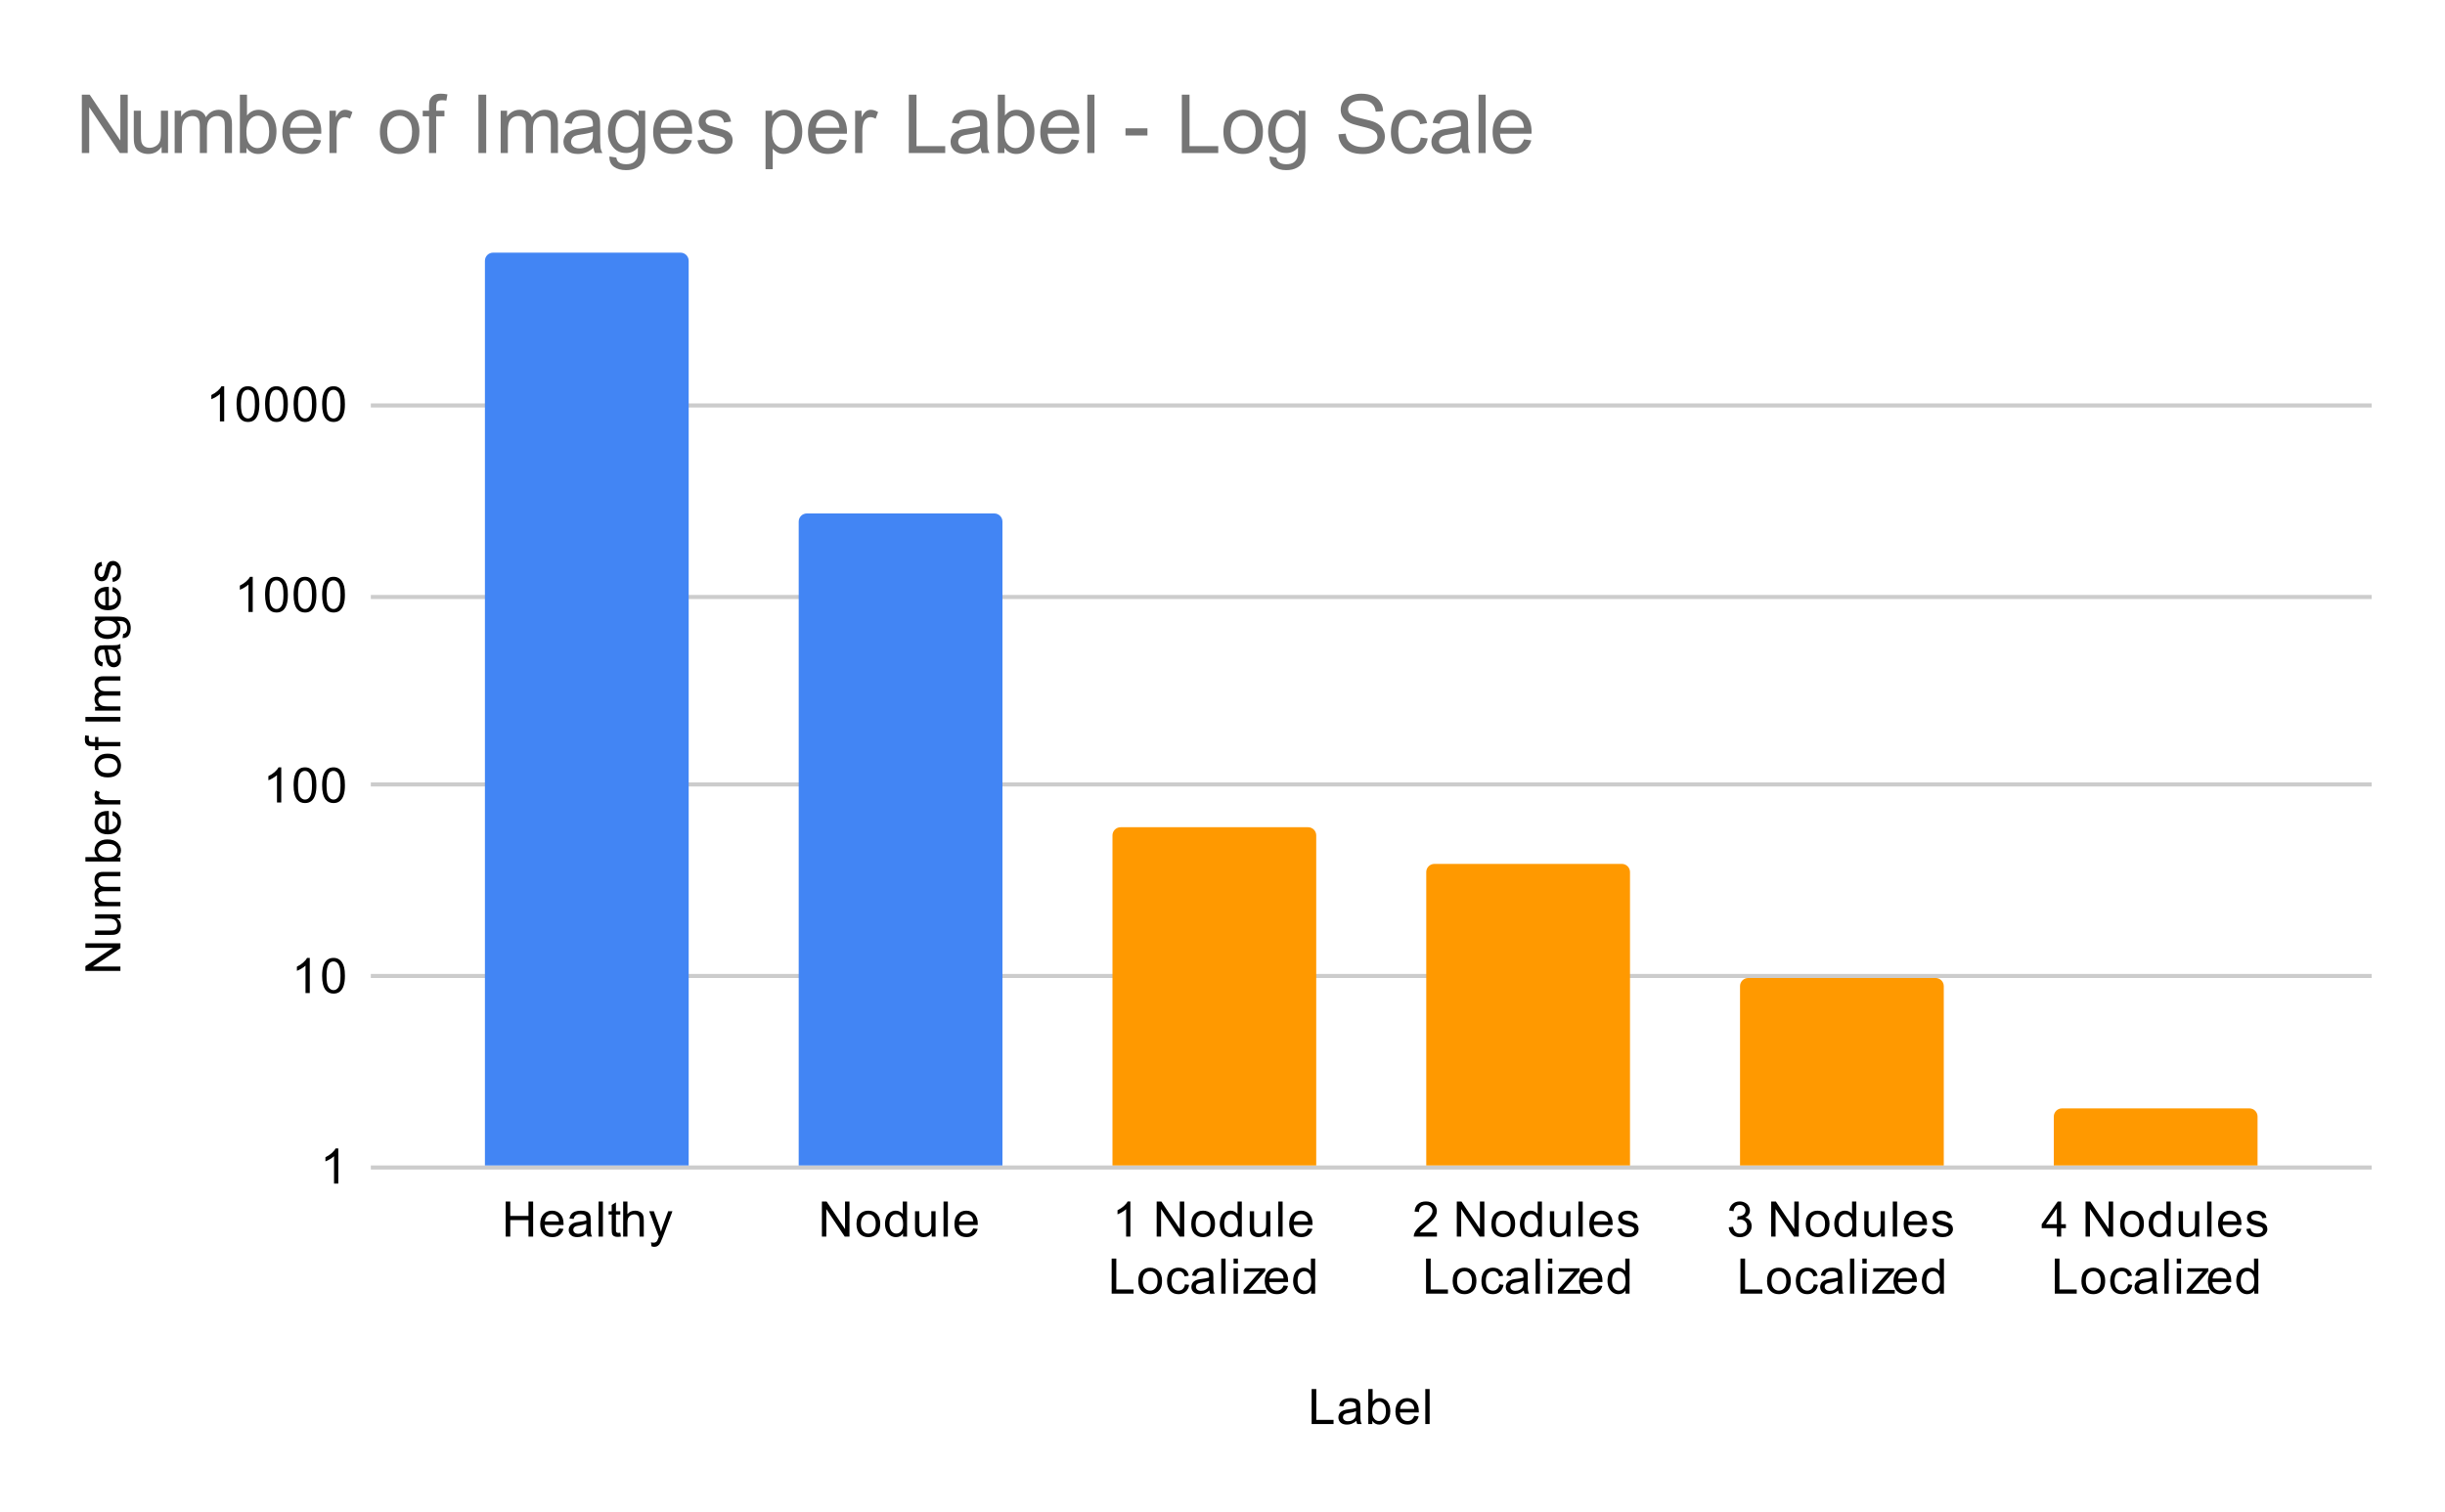 <svg version="1.1" viewBox="0.0 0.0 600.0 371.0" fill="none" stroke="none" stroke-linecap="square" stroke-miterlimit="10" width="600" height="371" xmlns:xlink="http://www.w3.org/1999/xlink" xmlns="http://www.w3.org/2000/svg"><path fill="#ffffff" d="M0 0L600.0 0L600.0 371.0L0 371.0L0 0Z" fill-rule="nonzero"/><path stroke="#cccccc" stroke-width="1.0" stroke-linecap="butt" d="M91.5 286.5L581.5 286.5" fill-rule="nonzero"/><path stroke="#cccccc" stroke-width="1.0" stroke-linecap="butt" d="M91.5 239.5L581.5 239.5" fill-rule="nonzero"/><path stroke="#cccccc" stroke-width="1.0" stroke-linecap="butt" d="M91.5 192.5L581.5 192.5" fill-rule="nonzero"/><path stroke="#cccccc" stroke-width="1.0" stroke-linecap="butt" d="M91.5 146.5L581.5 146.5" fill-rule="nonzero"/><path stroke="#cccccc" stroke-width="1.0" stroke-linecap="butt" d="M91.5 99.5L581.5 99.5" fill-rule="nonzero"/><clipPath id="id_0"><path d="M91.55 61.917L581.45 61.917L581.45 286.45L91.55 286.45L91.55 61.917Z" clip-rule="nonzero"/></clipPath><path stroke="#000000" stroke-width="2.0" stroke-linecap="butt" stroke-opacity="0.0" clip-path="url(#id_0)" d="M169.0 286.0L119.0 286.0L119.0 64.0C119.0 62.895 119.895 62.0 121.0 62.0L167.0 62.0C168.105 62.0 169.0 62.895 169.0 64.0Z" fill-rule="nonzero"/><path fill="#4285f4" clip-path="url(#id_0)" d="M169.0 286.0L119.0 286.0L119.0 64.0C119.0 62.895 119.895 62.0 121.0 62.0L167.0 62.0C168.105 62.0 169.0 62.895 169.0 64.0Z" fill-rule="nonzero"/><path stroke="#000000" stroke-width="2.0" stroke-linecap="butt" stroke-opacity="0.0" clip-path="url(#id_0)" d="M246.0 286.0L196.0 286.0L196.0 128.0C196.0 126.895 196.895 126.0 198.0 126.0L244.0 126.0C245.105 126.0 246.0 126.895 246.0 128.0Z" fill-rule="nonzero"/><path fill="#4285f4" clip-path="url(#id_0)" d="M246.0 286.0L196.0 286.0L196.0 128.0C196.0 126.895 196.895 126.0 198.0 126.0L244.0 126.0C245.105 126.0 246.0 126.895 246.0 128.0Z" fill-rule="nonzero"/><path stroke="#000000" stroke-width="2.0" stroke-linecap="butt" stroke-opacity="0.0" clip-path="url(#id_0)" d="M323.0 286.0L273.0 286.0L273.0 205.0C273.0 203.895 273.895 203.0 275.0 203.0L321.0 203.0C322.105 203.0 323.0 203.895 323.0 205.0Z" fill-rule="nonzero"/><path fill="#ff9900" clip-path="url(#id_0)" d="M323.0 286.0L273.0 286.0L273.0 205.0C273.0 203.895 273.895 203.0 275.0 203.0L321.0 203.0C322.105 203.0 323.0 203.895 323.0 205.0Z" fill-rule="nonzero"/><path stroke="#000000" stroke-width="2.0" stroke-linecap="butt" stroke-opacity="0.0" clip-path="url(#id_0)" d="M400.0 286.0L350.0 286.0L350.0 214.0C350.0 212.895 350.895 212.0 352.0 212.0L398.0 212.0C399.105 212.0 400.0 212.895 400.0 214.0Z" fill-rule="nonzero"/><path fill="#ff9900" clip-path="url(#id_0)" d="M400.0 286.0L350.0 286.0L350.0 214.0C350.0 212.895 350.895 212.0 352.0 212.0L398.0 212.0C399.105 212.0 400.0 212.895 400.0 214.0Z" fill-rule="nonzero"/><path stroke="#000000" stroke-width="2.0" stroke-linecap="butt" stroke-opacity="0.0" clip-path="url(#id_0)" d="M477.0 286.0L427.0 286.0L427.0 242.0C427.0 240.895 427.895 240.0 429.0 240.0L475.0 240.0C476.105 240.0 477.0 240.895 477.0 242.0Z" fill-rule="nonzero"/><path fill="#ff9900" clip-path="url(#id_0)" d="M477.0 286.0L427.0 286.0L427.0 242.0C427.0 240.895 427.895 240.0 429.0 240.0L475.0 240.0C476.105 240.0 477.0 240.895 477.0 242.0Z" fill-rule="nonzero"/><path stroke="#000000" stroke-width="2.0" stroke-linecap="butt" stroke-opacity="0.0" clip-path="url(#id_0)" d="M554.0 286.0L504.0 286.0L504.0 274.0C504.0 272.895 504.895 272.0 506.0 272.0L552.0 272.0C553.105 272.0 554.0 272.895 554.0 274.0Z" fill-rule="nonzero"/><path fill="#ff9900" clip-path="url(#id_0)" d="M554.0 286.0L504.0 286.0L504.0 274.0C504.0 272.895 504.895 272.0 506.0 272.0L552.0 272.0C553.105 272.0 554.0 272.895 554.0 274.0Z" fill-rule="nonzero"/><path fill="#000000" d="M321.875 349.45L321.875 340.856L323.016 340.856L323.016 348.434L327.25 348.434L327.25 349.45L321.875 349.45ZM332.859 348.684Q332.266 349.184 331.719 349.387Q331.188 349.591 330.562 349.591Q329.531 349.591 328.984 349.091Q328.438 348.591 328.438 347.809Q328.438 347.356 328.641 346.981Q328.844 346.591 329.188 346.372Q329.531 346.137 329.953 346.028Q330.25 345.934 330.891 345.856Q332.156 345.716 332.766 345.497Q332.766 345.278 332.766 345.231Q332.766 344.575 332.469 344.309Q332.062 343.966 331.266 343.966Q330.531 343.966 330.172 344.231Q329.812 344.481 329.641 345.137L328.609 344.997Q328.75 344.341 329.078 343.934Q329.406 343.528 330.016 343.309Q330.625 343.091 331.422 343.091Q332.219 343.091 332.719 343.278Q333.219 343.466 333.453 343.747Q333.688 344.028 333.781 344.466Q333.828 344.731 333.828 345.434L333.828 346.841Q333.828 348.309 333.891 348.7Q333.969 349.091 334.172 349.45L333.062 349.45Q332.906 349.122 332.859 348.684ZM332.766 346.325Q332.188 346.559 331.047 346.731Q330.391 346.825 330.125 346.95Q329.859 347.059 329.703 347.278Q329.562 347.497 329.562 347.778Q329.562 348.2 329.875 348.481Q330.203 348.762 330.812 348.762Q331.422 348.762 331.891 348.497Q332.375 348.231 332.594 347.762Q332.766 347.403 332.766 346.716L332.766 346.325ZM336.766 349.45L335.781 349.45L335.781 340.856L336.844 340.856L336.844 343.919Q337.516 343.091 338.547 343.091Q339.125 343.091 339.625 343.325Q340.141 343.544 340.469 343.966Q340.812 344.387 341.0 344.981Q341.188 345.575 341.188 346.247Q341.188 347.841 340.391 348.716Q339.594 349.591 338.5 349.591Q337.391 349.591 336.766 348.669L336.766 349.45ZM336.75 346.294Q336.75 347.403 337.062 347.903Q337.562 348.716 338.406 348.716Q339.094 348.716 339.594 348.122Q340.109 347.528 340.109 346.325Q340.109 345.106 339.625 344.528Q339.141 343.95 338.453 343.95Q337.766 343.95 337.25 344.559Q336.75 345.153 336.75 346.294ZM347.047 347.45L348.141 347.575Q347.891 348.528 347.188 349.059Q346.484 349.591 345.406 349.591Q344.047 349.591 343.234 348.747Q342.438 347.903 342.438 346.387Q342.438 344.825 343.25 343.966Q344.062 343.091 345.344 343.091Q346.594 343.091 347.375 343.934Q348.172 344.778 348.172 346.325Q348.172 346.419 348.172 346.606L343.531 346.606Q343.594 347.637 344.109 348.184Q344.625 348.716 345.406 348.716Q345.984 348.716 346.391 348.419Q346.812 348.106 347.047 347.45ZM343.594 345.747L347.062 345.747Q347.0 344.95 346.672 344.559Q346.156 343.95 345.359 343.95Q344.625 343.95 344.125 344.434Q343.641 344.919 343.594 345.747ZM349.766 349.45L349.766 340.856L350.828 340.856L350.828 349.45L349.766 349.45Z" fill-rule="nonzero"/><path fill="#000000" d="M29.55 238.261L20.956 238.261L20.956 237.105L27.706 232.59L20.956 232.59L20.956 231.496L29.55 231.496L29.55 232.668L22.8 237.183L29.55 237.183L29.55 238.261ZM29.55 225.308L28.628 225.308Q29.691 226.043 29.691 227.293Q29.691 227.84 29.488 228.324Q29.269 228.793 28.956 229.027Q28.628 229.261 28.159 229.355Q27.863 229.418 27.175 229.418L23.331 229.418L23.331 228.355L26.784 228.355Q27.597 228.355 27.894 228.293Q28.3 228.199 28.55 227.886Q28.784 227.558 28.784 227.074Q28.784 226.605 28.55 226.199Q28.3 225.777 27.878 225.605Q27.456 225.418 26.659 225.418L23.331 225.418L23.331 224.371L29.55 224.371L29.55 225.308ZM29.55 222.386L23.331 222.386L23.331 221.449L24.206 221.449Q23.738 221.152 23.472 220.668Q23.191 220.183 23.191 219.558Q23.191 218.871 23.472 218.433Q23.753 217.98 24.269 217.808Q23.191 217.058 23.191 215.886Q23.191 214.949 23.706 214.465Q24.206 213.965 25.284 213.965L29.55 213.965L29.55 215.011L25.628 215.011Q25.003 215.011 24.722 215.121Q24.441 215.215 24.269 215.48Q24.097 215.746 24.097 216.121Q24.097 216.777 24.534 217.215Q24.972 217.636 25.941 217.636L29.55 217.636L29.55 218.699L25.503 218.699Q24.8 218.699 24.456 218.965Q24.097 219.215 24.097 219.793Q24.097 220.246 24.331 220.621Q24.566 220.996 25.019 221.168Q25.472 221.34 26.316 221.34L29.55 221.34L29.55 222.386ZM29.55 210.418L29.55 211.402L20.956 211.402L20.956 210.34L24.019 210.34Q23.191 209.668 23.191 208.636Q23.191 208.058 23.425 207.558Q23.644 207.043 24.066 206.715Q24.488 206.371 25.081 206.183Q25.675 205.996 26.347 205.996Q27.941 205.996 28.816 206.793Q29.691 207.59 29.691 208.683Q29.691 209.793 28.769 210.418L29.55 210.418ZM26.394 210.433Q27.503 210.433 28.003 210.121Q28.816 209.621 28.816 208.777Q28.816 208.09 28.222 207.59Q27.628 207.074 26.425 207.074Q25.206 207.074 24.628 207.558Q24.05 208.043 24.05 208.73Q24.05 209.418 24.659 209.933Q25.253 210.433 26.394 210.433ZM27.55 200.136L27.675 199.043Q28.628 199.293 29.159 199.996Q29.691 200.699 29.691 201.777Q29.691 203.136 28.847 203.949Q28.003 204.746 26.488 204.746Q24.925 204.746 24.066 203.933Q23.191 203.121 23.191 201.84Q23.191 200.59 24.034 199.808Q24.878 199.011 26.425 199.011Q26.519 199.011 26.706 199.011L26.706 203.652Q27.738 203.59 28.284 203.074Q28.816 202.558 28.816 201.777Q28.816 201.199 28.519 200.793Q28.206 200.371 27.55 200.136ZM25.847 203.59L25.847 200.121Q25.05 200.183 24.659 200.511Q24.05 201.027 24.05 201.824Q24.05 202.558 24.534 203.058Q25.019 203.543 25.847 203.59ZM29.55 197.402L23.331 197.402L23.331 196.449L24.269 196.449Q23.613 196.09 23.409 195.793Q23.191 195.48 23.191 195.105Q23.191 194.574 23.519 194.027L24.503 194.386Q24.269 194.777 24.269 195.152Q24.269 195.511 24.488 195.793Q24.691 196.058 25.066 196.168Q25.628 196.355 26.284 196.355L29.55 196.355L29.55 197.402ZM26.441 190.777Q24.706 190.777 23.878 189.824Q23.191 189.027 23.191 187.871Q23.191 186.59 24.034 185.777Q24.863 184.949 26.347 184.949Q27.55 184.949 28.238 185.308Q28.925 185.668 29.316 186.371Q29.691 187.058 29.691 187.871Q29.691 189.168 28.863 189.98Q28.019 190.777 26.441 190.777ZM26.441 189.699Q27.628 189.699 28.222 189.183Q28.816 188.652 28.816 187.871Q28.816 187.074 28.222 186.558Q27.628 186.043 26.409 186.043Q25.253 186.043 24.659 186.574Q24.066 187.09 24.066 187.871Q24.066 188.652 24.659 189.183Q25.238 189.699 26.441 189.699ZM29.55 183.136L24.144 183.136L24.144 184.074L23.331 184.074L23.331 183.136L22.659 183.136Q22.034 183.136 21.738 183.027Q21.316 182.871 21.066 182.496Q20.816 182.105 20.816 181.418Q20.816 180.965 20.925 180.433L21.831 180.59Q21.784 180.918 21.784 181.215Q21.784 181.699 21.988 181.902Q22.191 182.09 22.753 182.09L23.331 182.09L23.331 180.871L24.144 180.871L24.144 182.09L29.55 182.09L29.55 183.136ZM29.55 177.058L20.956 177.058L20.956 175.933L29.55 175.933L29.55 177.058ZM29.55 174.386L23.331 174.386L23.331 173.449L24.206 173.449Q23.738 173.152 23.472 172.668Q23.191 172.183 23.191 171.558Q23.191 170.871 23.472 170.433Q23.753 169.98 24.269 169.808Q23.191 169.058 23.191 167.886Q23.191 166.949 23.706 166.465Q24.206 165.965 25.284 165.965L29.55 165.965L29.55 167.011L25.628 167.011Q25.003 167.011 24.722 167.121Q24.441 167.215 24.269 167.48Q24.097 167.746 24.097 168.121Q24.097 168.777 24.534 169.215Q24.972 169.636 25.941 169.636L29.55 169.636L29.55 170.699L25.503 170.699Q24.8 170.699 24.456 170.965Q24.097 171.215 24.097 171.793Q24.097 172.246 24.331 172.621Q24.566 172.996 25.019 173.168Q25.472 173.34 26.316 173.34L29.55 173.34L29.55 174.386ZM28.784 159.324Q29.284 159.918 29.488 160.465Q29.691 160.996 29.691 161.621Q29.691 162.652 29.191 163.199Q28.691 163.746 27.909 163.746Q27.456 163.746 27.081 163.543Q26.691 163.34 26.472 162.996Q26.238 162.652 26.128 162.23Q26.034 161.933 25.956 161.293Q25.816 160.027 25.597 159.418Q25.378 159.418 25.331 159.418Q24.675 159.418 24.409 159.715Q24.066 160.121 24.066 160.918Q24.066 161.652 24.331 162.011Q24.581 162.371 25.238 162.543L25.097 163.574Q24.441 163.433 24.034 163.105Q23.628 162.777 23.409 162.168Q23.191 161.558 23.191 160.761Q23.191 159.965 23.378 159.465Q23.566 158.965 23.847 158.73Q24.128 158.496 24.566 158.402Q24.831 158.355 25.534 158.355L26.941 158.355Q28.409 158.355 28.8 158.293Q29.191 158.215 29.55 158.011L29.55 159.121Q29.222 159.277 28.784 159.324ZM26.425 159.418Q26.659 159.996 26.831 161.136Q26.925 161.793 27.05 162.058Q27.159 162.324 27.378 162.48Q27.597 162.621 27.878 162.621Q28.3 162.621 28.581 162.308Q28.863 161.98 28.863 161.371Q28.863 160.761 28.597 160.293Q28.331 159.808 27.863 159.59Q27.503 159.418 26.816 159.418L26.425 159.418ZM30.066 156.59L30.222 155.558Q30.691 155.496 30.909 155.199Q31.206 154.808 31.206 154.136Q31.206 153.402 30.909 153.011Q30.613 152.605 30.097 152.465Q29.769 152.371 28.738 152.386Q29.55 153.074 29.55 154.105Q29.55 155.386 28.628 156.09Q27.691 156.793 26.409 156.793Q25.519 156.793 24.769 156.48Q24.003 156.152 23.597 155.543Q23.191 154.933 23.191 154.105Q23.191 152.996 24.081 152.277L23.331 152.277L23.331 151.308L28.706 151.308Q30.159 151.308 30.769 151.605Q31.378 151.902 31.722 152.543Q32.081 153.183 32.081 154.121Q32.081 155.23 31.581 155.918Q31.081 156.605 30.066 156.59ZM26.331 155.715Q27.55 155.715 28.113 155.23Q28.675 154.746 28.675 154.011Q28.675 153.277 28.113 152.793Q27.55 152.293 26.363 152.293Q25.222 152.293 24.644 152.808Q24.066 153.308 24.066 154.027Q24.066 154.73 24.644 155.23Q25.206 155.715 26.331 155.715ZM27.55 145.136L27.675 144.043Q28.628 144.293 29.159 144.996Q29.691 145.699 29.691 146.777Q29.691 148.136 28.847 148.949Q28.003 149.746 26.488 149.746Q24.925 149.746 24.066 148.933Q23.191 148.121 23.191 146.84Q23.191 145.59 24.034 144.808Q24.878 144.011 26.425 144.011Q26.519 144.011 26.706 144.011L26.706 148.652Q27.738 148.59 28.284 148.074Q28.816 147.558 28.816 146.777Q28.816 146.199 28.519 145.793Q28.206 145.371 27.55 145.136ZM25.847 148.59L25.847 145.121Q25.05 145.183 24.659 145.511Q24.05 146.027 24.05 146.824Q24.05 147.558 24.534 148.058Q25.019 148.543 25.847 148.59ZM27.691 142.808L27.534 141.777Q28.159 141.683 28.488 141.293Q28.816 140.886 28.816 140.152Q28.816 139.433 28.534 139.09Q28.238 138.73 27.831 138.73Q27.472 138.73 27.269 139.043Q27.128 139.261 26.909 140.121Q26.613 141.277 26.409 141.73Q26.191 142.168 25.816 142.402Q25.441 142.636 24.972 142.636Q24.566 142.636 24.206 142.449Q23.847 142.261 23.613 141.933Q23.441 141.683 23.316 141.261Q23.191 140.84 23.191 140.34Q23.191 139.621 23.409 139.074Q23.613 138.511 23.972 138.246Q24.331 137.98 24.925 137.886L25.066 138.918Q24.597 138.98 24.331 139.324Q24.05 139.652 24.05 140.277Q24.05 140.996 24.3 141.308Q24.534 141.621 24.863 141.621Q25.066 141.621 25.222 141.496Q25.394 141.355 25.503 141.09Q25.566 140.933 25.769 140.152Q26.081 139.027 26.269 138.59Q26.456 138.152 26.816 137.902Q27.175 137.652 27.722 137.652Q28.253 137.652 28.722 137.965Q29.175 138.261 29.441 138.84Q29.691 139.418 29.691 140.152Q29.691 141.371 29.191 142.011Q28.675 142.636 27.691 142.808Z" fill-rule="nonzero"/><path fill="#000000" d="M83.019 290.45L81.972 290.45L81.972 283.731Q81.581 284.091 80.956 284.466Q80.347 284.825 79.862 284.997L79.862 283.981Q80.737 283.559 81.394 282.981Q82.066 282.387 82.347 281.825L83.019 281.825L83.019 290.45Z" fill-rule="nonzero"/><path fill="#000000" d="M76.019 243.69L74.972 243.69L74.972 236.971Q74.581 237.331 73.956 237.706Q73.347 238.065 72.862 238.237L72.862 237.221Q73.737 236.799 74.394 236.221Q75.066 235.627 75.347 235.065L76.019 235.065L76.019 243.69ZM79.05 239.456Q79.05 237.924 79.362 237.002Q79.675 236.065 80.284 235.565Q80.909 235.065 81.847 235.065Q82.534 235.065 83.05 235.346Q83.581 235.627 83.925 236.159Q84.269 236.674 84.456 237.424Q84.644 238.174 84.644 239.456Q84.644 240.971 84.331 241.893Q84.034 242.815 83.409 243.331Q82.8 243.831 81.847 243.831Q80.612 243.831 79.894 242.94Q79.05 241.877 79.05 239.456ZM80.128 239.456Q80.128 241.565 80.628 242.268Q81.128 242.971 81.847 242.971Q82.581 242.971 83.066 242.268Q83.566 241.565 83.566 239.456Q83.566 237.331 83.066 236.643Q82.581 235.94 81.831 235.94Q81.112 235.94 80.675 236.549Q80.128 237.331 80.128 239.456Z" fill-rule="nonzero"/><path fill="#000000" d="M69.019 196.93L67.972 196.93L67.972 190.211Q67.581 190.571 66.956 190.946Q66.347 191.305 65.862 191.477L65.862 190.461Q66.737 190.039 67.394 189.461Q68.066 188.867 68.347 188.305L69.019 188.305L69.019 196.93ZM72.05 192.696Q72.05 191.164 72.362 190.242Q72.675 189.305 73.284 188.805Q73.909 188.305 74.847 188.305Q75.534 188.305 76.05 188.586Q76.581 188.867 76.925 189.399Q77.269 189.914 77.456 190.664Q77.644 191.414 77.644 192.696Q77.644 194.211 77.331 195.133Q77.034 196.055 76.409 196.571Q75.8 197.071 74.847 197.071Q73.612 197.071 72.894 196.18Q72.05 195.117 72.05 192.696ZM73.128 192.696Q73.128 194.805 73.628 195.508Q74.128 196.211 74.847 196.211Q75.581 196.211 76.066 195.508Q76.566 194.805 76.566 192.696Q76.566 190.571 76.066 189.883Q75.581 189.18 74.831 189.18Q74.112 189.18 73.675 189.789Q73.128 190.571 73.128 192.696ZM79.05 192.696Q79.05 191.164 79.362 190.242Q79.675 189.305 80.284 188.805Q80.909 188.305 81.847 188.305Q82.534 188.305 83.05 188.586Q83.581 188.867 83.925 189.399Q84.269 189.914 84.456 190.664Q84.644 191.414 84.644 192.696Q84.644 194.211 84.331 195.133Q84.034 196.055 83.409 196.571Q82.8 197.071 81.847 197.071Q80.612 197.071 79.894 196.18Q79.05 195.117 79.05 192.696ZM80.128 192.696Q80.128 194.805 80.628 195.508Q81.128 196.211 81.847 196.211Q82.581 196.211 83.066 195.508Q83.566 194.805 83.566 192.696Q83.566 190.571 83.066 189.883Q82.581 189.18 81.831 189.18Q81.112 189.18 80.675 189.789Q80.128 190.571 80.128 192.696Z" fill-rule="nonzero"/><path fill="#000000" d="M62.019 150.17L60.972 150.17L60.972 143.451Q60.581 143.811 59.956 144.186Q59.347 144.545 58.862 144.717L58.862 143.701Q59.737 143.279 60.394 142.701Q61.066 142.107 61.347 141.545L62.019 141.545L62.019 150.17ZM65.05 145.936Q65.05 144.404 65.362 143.482Q65.675 142.545 66.284 142.045Q66.909 141.545 67.847 141.545Q68.534 141.545 69.05 141.826Q69.581 142.107 69.925 142.639Q70.269 143.154 70.456 143.904Q70.644 144.654 70.644 145.936Q70.644 147.451 70.331 148.373Q70.034 149.295 69.409 149.811Q68.8 150.311 67.847 150.311Q66.612 150.311 65.894 149.42Q65.05 148.357 65.05 145.936ZM66.128 145.936Q66.128 148.045 66.628 148.748Q67.128 149.451 67.847 149.451Q68.581 149.451 69.066 148.748Q69.566 148.045 69.566 145.936Q69.566 143.811 69.066 143.123Q68.581 142.42 67.831 142.42Q67.112 142.42 66.675 143.029Q66.128 143.811 66.128 145.936ZM72.05 145.936Q72.05 144.404 72.362 143.482Q72.675 142.545 73.284 142.045Q73.909 141.545 74.847 141.545Q75.534 141.545 76.05 141.826Q76.581 142.107 76.925 142.639Q77.269 143.154 77.456 143.904Q77.644 144.654 77.644 145.936Q77.644 147.451 77.331 148.373Q77.034 149.295 76.409 149.811Q75.8 150.311 74.847 150.311Q73.612 150.311 72.894 149.42Q72.05 148.357 72.05 145.936ZM73.128 145.936Q73.128 148.045 73.628 148.748Q74.128 149.451 74.847 149.451Q75.581 149.451 76.066 148.748Q76.566 148.045 76.566 145.936Q76.566 143.811 76.066 143.123Q75.581 142.42 74.831 142.42Q74.112 142.42 73.675 143.029Q73.128 143.811 73.128 145.936ZM79.05 145.936Q79.05 144.404 79.362 143.482Q79.675 142.545 80.284 142.045Q80.909 141.545 81.847 141.545Q82.534 141.545 83.05 141.826Q83.581 142.107 83.925 142.639Q84.269 143.154 84.456 143.904Q84.644 144.654 84.644 145.936Q84.644 147.451 84.331 148.373Q84.034 149.295 83.409 149.811Q82.8 150.311 81.847 150.311Q80.612 150.311 79.894 149.42Q79.05 148.357 79.05 145.936ZM80.128 145.936Q80.128 148.045 80.628 148.748Q81.128 149.451 81.847 149.451Q82.581 149.451 83.066 148.748Q83.566 148.045 83.566 145.936Q83.566 143.811 83.066 143.123Q82.581 142.42 81.831 142.42Q81.112 142.42 80.675 143.029Q80.128 143.811 80.128 145.936Z" fill-rule="nonzero"/><path fill="#000000" d="M55.019 103.41L53.972 103.41L53.972 96.691Q53.581 97.051 52.956 97.426Q52.347 97.785 51.862 97.957L51.862 96.941Q52.737 96.519 53.394 95.941Q54.066 95.347 54.347 94.785L55.019 94.785L55.019 103.41ZM58.05 99.176Q58.05 97.644 58.362 96.722Q58.675 95.785 59.284 95.285Q59.909 94.785 60.847 94.785Q61.534 94.785 62.05 95.066Q62.581 95.347 62.925 95.879Q63.269 96.394 63.456 97.144Q63.644 97.894 63.644 99.176Q63.644 100.691 63.331 101.613Q63.034 102.535 62.409 103.051Q61.8 103.551 60.847 103.551Q59.612 103.551 58.894 102.66Q58.05 101.597 58.05 99.176ZM59.128 99.176Q59.128 101.285 59.628 101.988Q60.128 102.691 60.847 102.691Q61.581 102.691 62.066 101.988Q62.566 101.285 62.566 99.176Q62.566 97.051 62.066 96.363Q61.581 95.66 60.831 95.66Q60.112 95.66 59.675 96.269Q59.128 97.051 59.128 99.176ZM65.05 99.176Q65.05 97.644 65.362 96.722Q65.675 95.785 66.284 95.285Q66.909 94.785 67.847 94.785Q68.534 94.785 69.05 95.066Q69.581 95.347 69.925 95.879Q70.269 96.394 70.456 97.144Q70.644 97.894 70.644 99.176Q70.644 100.691 70.331 101.613Q70.034 102.535 69.409 103.051Q68.8 103.551 67.847 103.551Q66.612 103.551 65.894 102.66Q65.05 101.597 65.05 99.176ZM66.128 99.176Q66.128 101.285 66.628 101.988Q67.128 102.691 67.847 102.691Q68.581 102.691 69.066 101.988Q69.566 101.285 69.566 99.176Q69.566 97.051 69.066 96.363Q68.581 95.66 67.831 95.66Q67.112 95.66 66.675 96.269Q66.128 97.051 66.128 99.176ZM72.05 99.176Q72.05 97.644 72.362 96.722Q72.675 95.785 73.284 95.285Q73.909 94.785 74.847 94.785Q75.534 94.785 76.05 95.066Q76.581 95.347 76.925 95.879Q77.269 96.394 77.456 97.144Q77.644 97.894 77.644 99.176Q77.644 100.691 77.331 101.613Q77.034 102.535 76.409 103.051Q75.8 103.551 74.847 103.551Q73.612 103.551 72.894 102.66Q72.05 101.597 72.05 99.176ZM73.128 99.176Q73.128 101.285 73.628 101.988Q74.128 102.691 74.847 102.691Q75.581 102.691 76.066 101.988Q76.566 101.285 76.566 99.176Q76.566 97.051 76.066 96.363Q75.581 95.66 74.831 95.66Q74.112 95.66 73.675 96.269Q73.128 97.051 73.128 99.176ZM79.05 99.176Q79.05 97.644 79.362 96.722Q79.675 95.785 80.284 95.285Q80.909 94.785 81.847 94.785Q82.534 94.785 83.05 95.066Q83.581 95.347 83.925 95.879Q84.269 96.394 84.456 97.144Q84.644 97.894 84.644 99.176Q84.644 100.691 84.331 101.613Q84.034 102.535 83.409 103.051Q82.8 103.551 81.847 103.551Q80.612 103.551 79.894 102.66Q79.05 101.597 79.05 99.176ZM80.128 99.176Q80.128 101.285 80.628 101.988Q81.128 102.691 81.847 102.691Q82.581 102.691 83.066 101.988Q83.566 101.285 83.566 99.176Q83.566 97.051 83.066 96.363Q82.581 95.66 81.831 95.66Q81.112 95.66 80.675 96.269Q80.128 97.051 80.128 99.176Z" fill-rule="nonzero"/><path fill="#000000" d="M124.095 303.45L124.095 294.856L125.22 294.856L125.22 298.387L129.688 298.387L129.688 294.856L130.829 294.856L130.829 303.45L129.688 303.45L129.688 299.403L125.22 299.403L125.22 303.45L124.095 303.45ZM137.173 301.45L138.267 301.575Q138.017 302.528 137.313 303.059Q136.61 303.591 135.532 303.591Q134.173 303.591 133.36 302.747Q132.563 301.903 132.563 300.387Q132.563 298.825 133.376 297.966Q134.188 297.091 135.47 297.091Q136.72 297.091 137.501 297.934Q138.298 298.778 138.298 300.325Q138.298 300.419 138.298 300.606L133.657 300.606Q133.72 301.637 134.235 302.184Q134.751 302.716 135.532 302.716Q136.11 302.716 136.517 302.419Q136.938 302.106 137.173 301.45ZM133.72 299.747L137.188 299.747Q137.126 298.95 136.798 298.559Q136.282 297.95 135.485 297.95Q134.751 297.95 134.251 298.434Q133.767 298.919 133.72 299.747ZM143.985 302.684Q143.392 303.184 142.845 303.387Q142.313 303.591 141.688 303.591Q140.657 303.591 140.11 303.091Q139.563 302.591 139.563 301.809Q139.563 301.356 139.767 300.981Q139.97 300.591 140.313 300.372Q140.657 300.137 141.079 300.028Q141.376 299.934 142.017 299.856Q143.282 299.716 143.892 299.497Q143.892 299.278 143.892 299.231Q143.892 298.575 143.595 298.309Q143.188 297.966 142.392 297.966Q141.657 297.966 141.298 298.231Q140.938 298.481 140.767 299.137L139.735 298.997Q139.876 298.341 140.204 297.934Q140.532 297.528 141.142 297.309Q141.751 297.091 142.548 297.091Q143.345 297.091 143.845 297.278Q144.345 297.466 144.579 297.747Q144.813 298.028 144.907 298.466Q144.954 298.731 144.954 299.434L144.954 300.841Q144.954 302.309 145.017 302.7Q145.095 303.091 145.298 303.45L144.188 303.45Q144.032 303.122 143.985 302.684ZM143.892 300.325Q143.313 300.559 142.173 300.731Q141.517 300.825 141.251 300.95Q140.985 301.059 140.829 301.278Q140.688 301.497 140.688 301.778Q140.688 302.2 141.001 302.481Q141.329 302.762 141.938 302.762Q142.548 302.762 143.017 302.497Q143.501 302.231 143.72 301.762Q143.892 301.403 143.892 300.716L143.892 300.325ZM146.892 303.45L146.892 294.856L147.954 294.856L147.954 303.45L146.892 303.45ZM152.22 302.512L152.376 303.434Q151.923 303.528 151.579 303.528Q151.001 303.528 150.688 303.356Q150.376 303.169 150.235 302.872Q150.11 302.575 150.11 301.622L150.11 298.044L149.345 298.044L149.345 297.231L150.11 297.231L150.11 295.684L151.157 295.059L151.157 297.231L152.22 297.231L152.22 298.044L151.157 298.044L151.157 301.684Q151.157 302.137 151.204 302.262Q151.267 302.387 151.392 302.466Q151.517 302.544 151.751 302.544Q151.938 302.544 152.22 302.512ZM152.923 303.45L152.923 294.856L153.97 294.856L153.97 297.934Q154.704 297.091 155.829 297.091Q156.532 297.091 157.032 297.372Q157.548 297.637 157.767 298.122Q157.985 298.591 157.985 299.512L157.985 303.45L156.938 303.45L156.938 299.512Q156.938 298.716 156.595 298.356Q156.251 297.997 155.626 297.997Q155.157 297.997 154.735 298.247Q154.329 298.481 154.142 298.903Q153.97 299.309 153.97 300.044L153.97 303.45L152.923 303.45ZM159.876 305.841L159.751 304.856Q160.095 304.95 160.36 304.95Q160.704 304.95 160.907 304.825Q161.126 304.716 161.267 304.512Q161.36 304.341 161.595 303.716Q161.61 303.637 161.688 303.466L159.313 297.231L160.454 297.231L161.751 300.825Q162.001 301.512 162.204 302.278Q162.392 301.544 162.642 300.856L163.97 297.231L165.017 297.231L162.657 303.559Q162.267 304.575 162.063 304.966Q161.782 305.497 161.407 305.731Q161.048 305.981 160.548 305.981Q160.251 305.981 159.876 305.841Z" fill-rule="nonzero"/><path fill="#000000" d="M201.697 303.45L201.697 294.856L202.854 294.856L207.369 301.606L207.369 294.856L208.463 294.856L208.463 303.45L207.291 303.45L202.776 296.7L202.776 303.45L201.697 303.45ZM210.182 300.341Q210.182 298.606 211.135 297.778Q211.932 297.091 213.088 297.091Q214.369 297.091 215.182 297.934Q216.01 298.762 216.01 300.247Q216.01 301.45 215.651 302.137Q215.291 302.825 214.588 303.216Q213.901 303.591 213.088 303.591Q211.791 303.591 210.979 302.762Q210.182 301.919 210.182 300.341ZM211.26 300.341Q211.26 301.528 211.776 302.122Q212.307 302.716 213.088 302.716Q213.885 302.716 214.401 302.122Q214.916 301.528 214.916 300.309Q214.916 299.153 214.385 298.559Q213.869 297.966 213.088 297.966Q212.307 297.966 211.776 298.559Q211.26 299.137 211.26 300.341ZM221.604 303.45L221.604 302.669Q221.01 303.591 219.869 303.591Q219.119 303.591 218.494 303.184Q217.869 302.762 217.526 302.028Q217.182 301.294 217.182 300.341Q217.182 299.419 217.494 298.653Q217.807 297.887 218.432 297.497Q219.057 297.091 219.822 297.091Q220.385 297.091 220.822 297.325Q221.26 297.559 221.541 297.934L221.541 294.856L222.588 294.856L222.588 303.45L221.604 303.45ZM218.276 300.341Q218.276 301.544 218.776 302.137Q219.276 302.716 219.963 302.716Q220.651 302.716 221.135 302.153Q221.619 301.591 221.619 300.434Q221.619 299.153 221.119 298.559Q220.635 297.966 219.916 297.966Q219.213 297.966 218.744 298.544Q218.276 299.106 218.276 300.341ZM228.651 303.45L228.651 302.528Q227.916 303.591 226.666 303.591Q226.119 303.591 225.635 303.387Q225.166 303.169 224.932 302.856Q224.697 302.528 224.604 302.059Q224.541 301.762 224.541 301.075L224.541 297.231L225.604 297.231L225.604 300.684Q225.604 301.497 225.666 301.794Q225.76 302.2 226.072 302.45Q226.401 302.684 226.885 302.684Q227.354 302.684 227.76 302.45Q228.182 302.2 228.354 301.778Q228.541 301.356 228.541 300.559L228.541 297.231L229.588 297.231L229.588 303.45L228.651 303.45ZM231.541 303.45L231.541 294.856L232.604 294.856L232.604 303.45L231.541 303.45ZM238.822 301.45L239.916 301.575Q239.666 302.528 238.963 303.059Q238.26 303.591 237.182 303.591Q235.822 303.591 235.01 302.747Q234.213 301.903 234.213 300.387Q234.213 298.825 235.026 297.966Q235.838 297.091 237.119 297.091Q238.369 297.091 239.151 297.934Q239.947 298.778 239.947 300.325Q239.947 300.419 239.947 300.606L235.307 300.606Q235.369 301.637 235.885 302.184Q236.401 302.716 237.182 302.716Q237.76 302.716 238.166 302.419Q238.588 302.106 238.822 301.45ZM235.369 299.747L238.838 299.747Q238.776 298.95 238.447 298.559Q237.932 297.95 237.135 297.95Q236.401 297.95 235.901 298.434Q235.416 298.919 235.369 299.747Z" fill-rule="nonzero"/><path fill="#000000" d="M277.394 303.45L276.347 303.45L276.347 296.731Q275.956 297.091 275.331 297.466Q274.722 297.825 274.238 297.997L274.238 296.981Q275.113 296.559 275.769 295.981Q276.441 295.387 276.722 294.825L277.394 294.825L277.394 303.45ZM283.847 303.45L283.847 294.856L285.003 294.856L289.519 301.606L289.519 294.856L290.613 294.856L290.613 303.45L289.441 303.45L284.925 296.7L284.925 303.45L283.847 303.45ZM292.331 300.341Q292.331 298.606 293.285 297.778Q294.081 297.091 295.238 297.091Q296.519 297.091 297.331 297.934Q298.16 298.762 298.16 300.247Q298.16 301.45 297.8 302.137Q297.441 302.825 296.738 303.216Q296.05 303.591 295.238 303.591Q293.941 303.591 293.128 302.762Q292.331 301.919 292.331 300.341ZM293.41 300.341Q293.41 301.528 293.925 302.122Q294.456 302.716 295.238 302.716Q296.035 302.716 296.55 302.122Q297.066 301.528 297.066 300.309Q297.066 299.153 296.535 298.559Q296.019 297.966 295.238 297.966Q294.456 297.966 293.925 298.559Q293.41 299.137 293.41 300.341ZM303.753 303.45L303.753 302.669Q303.16 303.591 302.019 303.591Q301.269 303.591 300.644 303.184Q300.019 302.762 299.675 302.028Q299.331 301.294 299.331 300.341Q299.331 299.419 299.644 298.653Q299.956 297.887 300.581 297.497Q301.206 297.091 301.972 297.091Q302.535 297.091 302.972 297.325Q303.41 297.559 303.691 297.934L303.691 294.856L304.738 294.856L304.738 303.45L303.753 303.45ZM300.425 300.341Q300.425 301.544 300.925 302.137Q301.425 302.716 302.113 302.716Q302.8 302.716 303.285 302.153Q303.769 301.591 303.769 300.434Q303.769 299.153 303.269 298.559Q302.785 297.966 302.066 297.966Q301.363 297.966 300.894 298.544Q300.425 299.106 300.425 300.341ZM310.8 303.45L310.8 302.528Q310.066 303.591 308.816 303.591Q308.269 303.591 307.785 303.387Q307.316 303.169 307.081 302.856Q306.847 302.528 306.753 302.059Q306.691 301.762 306.691 301.075L306.691 297.231L307.753 297.231L307.753 300.684Q307.753 301.497 307.816 301.794Q307.91 302.2 308.222 302.45Q308.55 302.684 309.035 302.684Q309.503 302.684 309.91 302.45Q310.331 302.2 310.503 301.778Q310.691 301.356 310.691 300.559L310.691 297.231L311.738 297.231L311.738 303.45L310.8 303.45ZM313.691 303.45L313.691 294.856L314.753 294.856L314.753 303.45L313.691 303.45ZM320.972 301.45L322.066 301.575Q321.816 302.528 321.113 303.059Q320.41 303.591 319.331 303.591Q317.972 303.591 317.16 302.747Q316.363 301.903 316.363 300.387Q316.363 298.825 317.175 297.966Q317.988 297.091 319.269 297.091Q320.519 297.091 321.3 297.934Q322.097 298.778 322.097 300.325Q322.097 300.419 322.097 300.606L317.456 300.606Q317.519 301.637 318.035 302.184Q318.55 302.716 319.331 302.716Q319.91 302.716 320.316 302.419Q320.738 302.106 320.972 301.45ZM317.519 299.747L320.988 299.747Q320.925 298.95 320.597 298.559Q320.081 297.95 319.285 297.95Q318.55 297.95 318.05 298.434Q317.566 298.919 317.519 299.747Z" fill-rule="nonzero"/><path fill="#000000" d="M272.8 317.45L272.8 308.856L273.941 308.856L273.941 316.434L278.175 316.434L278.175 317.45L272.8 317.45ZM279.331 314.341Q279.331 312.606 280.285 311.778Q281.081 311.091 282.238 311.091Q283.519 311.091 284.331 311.934Q285.16 312.762 285.16 314.247Q285.16 315.45 284.8 316.137Q284.441 316.825 283.738 317.216Q283.05 317.591 282.238 317.591Q280.941 317.591 280.128 316.762Q279.331 315.919 279.331 314.341ZM280.41 314.341Q280.41 315.528 280.925 316.122Q281.456 316.716 282.238 316.716Q283.035 316.716 283.55 316.122Q284.066 315.528 284.066 314.309Q284.066 313.153 283.535 312.559Q283.019 311.966 282.238 311.966Q281.456 311.966 280.925 312.559Q280.41 313.137 280.41 314.341ZM290.785 315.169L291.816 315.309Q291.644 316.372 290.941 316.981Q290.238 317.591 289.222 317.591Q287.941 317.591 287.16 316.762Q286.394 315.919 286.394 314.356Q286.394 313.356 286.722 312.606Q287.066 311.841 287.738 311.466Q288.425 311.091 289.238 311.091Q290.238 311.091 290.878 311.606Q291.535 312.106 291.722 313.059L290.691 313.216Q290.55 312.591 290.175 312.278Q289.8 311.95 289.269 311.95Q288.472 311.95 287.972 312.528Q287.472 313.091 287.472 314.325Q287.472 315.591 287.956 316.153Q288.441 316.716 289.206 316.716Q289.831 316.716 290.238 316.341Q290.66 315.966 290.785 315.169ZM296.785 316.684Q296.191 317.184 295.644 317.387Q295.113 317.591 294.488 317.591Q293.456 317.591 292.91 317.091Q292.363 316.591 292.363 315.809Q292.363 315.356 292.566 314.981Q292.769 314.591 293.113 314.372Q293.456 314.137 293.878 314.028Q294.175 313.934 294.816 313.856Q296.081 313.716 296.691 313.497Q296.691 313.278 296.691 313.231Q296.691 312.575 296.394 312.309Q295.988 311.966 295.191 311.966Q294.456 311.966 294.097 312.231Q293.738 312.481 293.566 313.137L292.535 312.997Q292.675 312.341 293.003 311.934Q293.331 311.528 293.941 311.309Q294.55 311.091 295.347 311.091Q296.144 311.091 296.644 311.278Q297.144 311.466 297.378 311.747Q297.613 312.028 297.706 312.466Q297.753 312.731 297.753 313.434L297.753 314.841Q297.753 316.309 297.816 316.7Q297.894 317.091 298.097 317.45L296.988 317.45Q296.831 317.122 296.785 316.684ZM296.691 314.325Q296.113 314.559 294.972 314.731Q294.316 314.825 294.05 314.95Q293.785 315.059 293.628 315.278Q293.488 315.497 293.488 315.778Q293.488 316.2 293.8 316.481Q294.128 316.762 294.738 316.762Q295.347 316.762 295.816 316.497Q296.3 316.231 296.519 315.762Q296.691 315.403 296.691 314.716L296.691 314.325ZM299.691 317.45L299.691 308.856L300.753 308.856L300.753 317.45L299.691 317.45ZM302.722 310.075L302.722 308.856L303.785 308.856L303.785 310.075L302.722 310.075ZM302.722 317.45L302.722 311.231L303.785 311.231L303.785 317.45L302.722 317.45ZM305.16 317.45L305.16 316.591L309.128 312.044Q308.441 312.075 307.925 312.075L305.394 312.075L305.394 311.231L310.488 311.231L310.488 311.919L307.113 315.872L306.456 316.591Q307.175 316.544 307.785 316.544L310.675 316.544L310.675 317.45L305.16 317.45ZM314.972 315.45L316.066 315.575Q315.816 316.528 315.113 317.059Q314.41 317.591 313.331 317.591Q311.972 317.591 311.16 316.747Q310.363 315.903 310.363 314.387Q310.363 312.825 311.175 311.966Q311.988 311.091 313.269 311.091Q314.519 311.091 315.3 311.934Q316.097 312.778 316.097 314.325Q316.097 314.419 316.097 314.606L311.456 314.606Q311.519 315.637 312.035 316.184Q312.55 316.716 313.331 316.716Q313.91 316.716 314.316 316.419Q314.738 316.106 314.972 315.45ZM311.519 313.747L314.988 313.747Q314.925 312.95 314.597 312.559Q314.081 311.95 313.285 311.95Q312.55 311.95 312.05 312.434Q311.566 312.919 311.519 313.747ZM321.753 317.45L321.753 316.669Q321.16 317.591 320.019 317.591Q319.269 317.591 318.644 317.184Q318.019 316.762 317.675 316.028Q317.331 315.294 317.331 314.341Q317.331 313.419 317.644 312.653Q317.956 311.887 318.581 311.497Q319.206 311.091 319.972 311.091Q320.535 311.091 320.972 311.325Q321.41 311.559 321.691 311.934L321.691 308.856L322.738 308.856L322.738 317.45L321.753 317.45ZM318.425 314.341Q318.425 315.544 318.925 316.137Q319.425 316.716 320.113 316.716Q320.8 316.716 321.285 316.153Q321.769 315.591 321.769 314.434Q321.769 313.153 321.269 312.559Q320.785 311.966 320.066 311.966Q319.363 311.966 318.894 312.544Q318.425 313.106 318.425 314.341Z" fill-rule="nonzero"/><path fill="#000000" d="M352.622 302.434L352.622 303.45L346.934 303.45Q346.934 303.075 347.059 302.716Q347.278 302.137 347.747 301.575Q348.231 301.012 349.137 300.278Q350.544 299.122 351.028 298.45Q351.528 297.778 351.528 297.184Q351.528 296.559 351.075 296.137Q350.622 295.7 349.903 295.7Q349.137 295.7 348.684 296.153Q348.231 296.606 348.215 297.419L347.137 297.309Q347.247 296.091 347.965 295.466Q348.7 294.825 349.934 294.825Q351.169 294.825 351.887 295.512Q352.606 296.2 352.606 297.216Q352.606 297.731 352.387 298.231Q352.184 298.716 351.684 299.278Q351.2 299.825 350.075 300.778Q349.122 301.575 348.84 301.872Q348.575 302.153 348.403 302.434L352.622 302.434ZM357.497 303.45L357.497 294.856L358.653 294.856L363.169 301.606L363.169 294.856L364.262 294.856L364.262 303.45L363.09 303.45L358.575 296.7L358.575 303.45L357.497 303.45ZM365.981 300.341Q365.981 298.606 366.934 297.778Q367.731 297.091 368.887 297.091Q370.169 297.091 370.981 297.934Q371.809 298.762 371.809 300.247Q371.809 301.45 371.45 302.137Q371.09 302.825 370.387 303.216Q369.7 303.591 368.887 303.591Q367.59 303.591 366.778 302.762Q365.981 301.919 365.981 300.341ZM367.059 300.341Q367.059 301.528 367.575 302.122Q368.106 302.716 368.887 302.716Q369.684 302.716 370.2 302.122Q370.715 301.528 370.715 300.309Q370.715 299.153 370.184 298.559Q369.669 297.966 368.887 297.966Q368.106 297.966 367.575 298.559Q367.059 299.137 367.059 300.341ZM377.403 303.45L377.403 302.669Q376.809 303.591 375.669 303.591Q374.919 303.591 374.294 303.184Q373.669 302.762 373.325 302.028Q372.981 301.294 372.981 300.341Q372.981 299.419 373.294 298.653Q373.606 297.887 374.231 297.497Q374.856 297.091 375.622 297.091Q376.184 297.091 376.622 297.325Q377.059 297.559 377.34 297.934L377.34 294.856L378.387 294.856L378.387 303.45L377.403 303.45ZM374.075 300.341Q374.075 301.544 374.575 302.137Q375.075 302.716 375.762 302.716Q376.45 302.716 376.934 302.153Q377.419 301.591 377.419 300.434Q377.419 299.153 376.919 298.559Q376.434 297.966 375.715 297.966Q375.012 297.966 374.544 298.544Q374.075 299.106 374.075 300.341ZM384.45 303.45L384.45 302.528Q383.715 303.591 382.465 303.591Q381.919 303.591 381.434 303.387Q380.965 303.169 380.731 302.856Q380.497 302.528 380.403 302.059Q380.34 301.762 380.34 301.075L380.34 297.231L381.403 297.231L381.403 300.684Q381.403 301.497 381.465 301.794Q381.559 302.2 381.872 302.45Q382.2 302.684 382.684 302.684Q383.153 302.684 383.559 302.45Q383.981 302.2 384.153 301.778Q384.34 301.356 384.34 300.559L384.34 297.231L385.387 297.231L385.387 303.45L384.45 303.45ZM387.34 303.45L387.34 294.856L388.403 294.856L388.403 303.45L387.34 303.45ZM394.622 301.45L395.715 301.575Q395.465 302.528 394.762 303.059Q394.059 303.591 392.981 303.591Q391.622 303.591 390.809 302.747Q390.012 301.903 390.012 300.387Q390.012 298.825 390.825 297.966Q391.637 297.091 392.919 297.091Q394.169 297.091 394.95 297.934Q395.747 298.778 395.747 300.325Q395.747 300.419 395.747 300.606L391.106 300.606Q391.169 301.637 391.684 302.184Q392.2 302.716 392.981 302.716Q393.559 302.716 393.965 302.419Q394.387 302.106 394.622 301.45ZM391.169 299.747L394.637 299.747Q394.575 298.95 394.247 298.559Q393.731 297.95 392.934 297.95Q392.2 297.95 391.7 298.434Q391.215 298.919 391.169 299.747ZM396.95 301.591L397.981 301.434Q398.075 302.059 398.465 302.387Q398.872 302.716 399.606 302.716Q400.325 302.716 400.669 302.434Q401.028 302.137 401.028 301.731Q401.028 301.372 400.715 301.169Q400.497 301.028 399.637 300.809Q398.481 300.512 398.028 300.309Q397.59 300.091 397.356 299.716Q397.122 299.341 397.122 298.872Q397.122 298.466 397.309 298.106Q397.497 297.747 397.825 297.512Q398.075 297.341 398.497 297.216Q398.919 297.091 399.419 297.091Q400.137 297.091 400.684 297.309Q401.247 297.512 401.512 297.872Q401.778 298.231 401.872 298.825L400.84 298.966Q400.778 298.497 400.434 298.231Q400.106 297.95 399.481 297.95Q398.762 297.95 398.45 298.2Q398.137 298.434 398.137 298.762Q398.137 298.966 398.262 299.122Q398.403 299.294 398.669 299.403Q398.825 299.466 399.606 299.669Q400.731 299.981 401.169 300.169Q401.606 300.356 401.856 300.716Q402.106 301.075 402.106 301.622Q402.106 302.153 401.794 302.622Q401.497 303.075 400.919 303.341Q400.34 303.591 399.606 303.591Q398.387 303.591 397.747 303.091Q397.122 302.575 396.95 301.591Z" fill-rule="nonzero"/><path fill="#000000" d="M349.95 317.45L349.95 308.856L351.09 308.856L351.09 316.434L355.325 316.434L355.325 317.45L349.95 317.45ZM356.481 314.341Q356.481 312.606 357.434 311.778Q358.231 311.091 359.387 311.091Q360.669 311.091 361.481 311.934Q362.309 312.762 362.309 314.247Q362.309 315.45 361.95 316.137Q361.59 316.825 360.887 317.216Q360.2 317.591 359.387 317.591Q358.09 317.591 357.278 316.762Q356.481 315.919 356.481 314.341ZM357.559 314.341Q357.559 315.528 358.075 316.122Q358.606 316.716 359.387 316.716Q360.184 316.716 360.7 316.122Q361.215 315.528 361.215 314.309Q361.215 313.153 360.684 312.559Q360.169 311.966 359.387 311.966Q358.606 311.966 358.075 312.559Q357.559 313.137 357.559 314.341ZM367.934 315.169L368.965 315.309Q368.794 316.372 368.09 316.981Q367.387 317.591 366.372 317.591Q365.09 317.591 364.309 316.762Q363.544 315.919 363.544 314.356Q363.544 313.356 363.872 312.606Q364.215 311.841 364.887 311.466Q365.575 311.091 366.387 311.091Q367.387 311.091 368.028 311.606Q368.684 312.106 368.872 313.059L367.84 313.216Q367.7 312.591 367.325 312.278Q366.95 311.95 366.419 311.95Q365.622 311.95 365.122 312.528Q364.622 313.091 364.622 314.325Q364.622 315.591 365.106 316.153Q365.59 316.716 366.356 316.716Q366.981 316.716 367.387 316.341Q367.809 315.966 367.934 315.169ZM373.934 316.684Q373.34 317.184 372.794 317.387Q372.262 317.591 371.637 317.591Q370.606 317.591 370.059 317.091Q369.512 316.591 369.512 315.809Q369.512 315.356 369.715 314.981Q369.919 314.591 370.262 314.372Q370.606 314.137 371.028 314.028Q371.325 313.934 371.965 313.856Q373.231 313.716 373.84 313.497Q373.84 313.278 373.84 313.231Q373.84 312.575 373.544 312.309Q373.137 311.966 372.34 311.966Q371.606 311.966 371.247 312.231Q370.887 312.481 370.715 313.137L369.684 312.997Q369.825 312.341 370.153 311.934Q370.481 311.528 371.09 311.309Q371.7 311.091 372.497 311.091Q373.294 311.091 373.794 311.278Q374.294 311.466 374.528 311.747Q374.762 312.028 374.856 312.466Q374.903 312.731 374.903 313.434L374.903 314.841Q374.903 316.309 374.965 316.7Q375.044 317.091 375.247 317.45L374.137 317.45Q373.981 317.122 373.934 316.684ZM373.84 314.325Q373.262 314.559 372.122 314.731Q371.465 314.825 371.2 314.95Q370.934 315.059 370.778 315.278Q370.637 315.497 370.637 315.778Q370.637 316.2 370.95 316.481Q371.278 316.762 371.887 316.762Q372.497 316.762 372.965 316.497Q373.45 316.231 373.669 315.762Q373.84 315.403 373.84 314.716L373.84 314.325ZM376.84 317.45L376.84 308.856L377.903 308.856L377.903 317.45L376.84 317.45ZM379.872 310.075L379.872 308.856L380.934 308.856L380.934 310.075L379.872 310.075ZM379.872 317.45L379.872 311.231L380.934 311.231L380.934 317.45L379.872 317.45ZM382.309 317.45L382.309 316.591L386.278 312.044Q385.59 312.075 385.075 312.075L382.544 312.075L382.544 311.231L387.637 311.231L387.637 311.919L384.262 315.872L383.606 316.591Q384.325 316.544 384.934 316.544L387.825 316.544L387.825 317.45L382.309 317.45ZM392.122 315.45L393.215 315.575Q392.965 316.528 392.262 317.059Q391.559 317.591 390.481 317.591Q389.122 317.591 388.309 316.747Q387.512 315.903 387.512 314.387Q387.512 312.825 388.325 311.966Q389.137 311.091 390.419 311.091Q391.669 311.091 392.45 311.934Q393.247 312.778 393.247 314.325Q393.247 314.419 393.247 314.606L388.606 314.606Q388.669 315.637 389.184 316.184Q389.7 316.716 390.481 316.716Q391.059 316.716 391.465 316.419Q391.887 316.106 392.122 315.45ZM388.669 313.747L392.137 313.747Q392.075 312.95 391.747 312.559Q391.231 311.95 390.434 311.95Q389.7 311.95 389.2 312.434Q388.715 312.919 388.669 313.747ZM398.903 317.45L398.903 316.669Q398.309 317.591 397.169 317.591Q396.419 317.591 395.794 317.184Q395.169 316.762 394.825 316.028Q394.481 315.294 394.481 314.341Q394.481 313.419 394.794 312.653Q395.106 311.887 395.731 311.497Q396.356 311.091 397.122 311.091Q397.684 311.091 398.122 311.325Q398.559 311.559 398.84 311.934L398.84 308.856L399.887 308.856L399.887 317.45L398.903 317.45ZM395.575 314.341Q395.575 315.544 396.075 316.137Q396.575 316.716 397.262 316.716Q397.95 316.716 398.434 316.153Q398.919 315.591 398.919 314.434Q398.919 313.153 398.419 312.559Q397.934 311.966 397.215 311.966Q396.512 311.966 396.044 312.544Q395.575 313.106 395.575 314.341Z" fill-rule="nonzero"/><path fill="#000000" d="M424.224 301.184L425.287 301.044Q425.459 301.934 425.896 302.341Q426.334 302.731 426.959 302.731Q427.709 302.731 428.224 302.216Q428.74 301.7 428.74 300.934Q428.74 300.216 428.256 299.747Q427.787 299.262 427.053 299.262Q426.756 299.262 426.303 299.387L426.428 298.45Q426.537 298.466 426.599 298.466Q427.271 298.466 427.803 298.122Q428.349 297.762 428.349 297.028Q428.349 296.45 427.959 296.075Q427.568 295.684 426.943 295.684Q426.334 295.684 425.912 296.075Q425.506 296.466 425.396 297.231L424.334 297.044Q424.521 295.997 425.209 295.419Q425.896 294.825 426.912 294.825Q427.615 294.825 428.209 295.137Q428.803 295.434 429.115 295.95Q429.428 296.466 429.428 297.059Q429.428 297.606 429.131 298.075Q428.834 298.528 428.256 298.794Q429.006 298.966 429.428 299.528Q429.849 300.075 429.849 300.919Q429.849 302.044 429.021 302.825Q428.209 303.606 426.959 303.606Q425.834 303.606 425.084 302.934Q424.334 302.247 424.224 301.184ZM434.646 303.45L434.646 294.856L435.803 294.856L440.318 301.606L440.318 294.856L441.412 294.856L441.412 303.45L440.24 303.45L435.724 296.7L435.724 303.45L434.646 303.45ZM443.131 300.341Q443.131 298.606 444.084 297.778Q444.881 297.091 446.037 297.091Q447.318 297.091 448.131 297.934Q448.959 298.762 448.959 300.247Q448.959 301.45 448.599 302.137Q448.24 302.825 447.537 303.216Q446.849 303.591 446.037 303.591Q444.74 303.591 443.928 302.762Q443.131 301.919 443.131 300.341ZM444.209 300.341Q444.209 301.528 444.724 302.122Q445.256 302.716 446.037 302.716Q446.834 302.716 447.349 302.122Q447.865 301.528 447.865 300.309Q447.865 299.153 447.334 298.559Q446.818 297.966 446.037 297.966Q445.256 297.966 444.724 298.559Q444.209 299.137 444.209 300.341ZM454.553 303.45L454.553 302.669Q453.959 303.591 452.818 303.591Q452.068 303.591 451.443 303.184Q450.818 302.762 450.474 302.028Q450.131 301.294 450.131 300.341Q450.131 299.419 450.443 298.653Q450.756 297.887 451.381 297.497Q452.006 297.091 452.771 297.091Q453.334 297.091 453.771 297.325Q454.209 297.559 454.49 297.934L454.49 294.856L455.537 294.856L455.537 303.45L454.553 303.45ZM451.224 300.341Q451.224 301.544 451.724 302.137Q452.224 302.716 452.912 302.716Q453.599 302.716 454.084 302.153Q454.568 301.591 454.568 300.434Q454.568 299.153 454.068 298.559Q453.584 297.966 452.865 297.966Q452.162 297.966 451.693 298.544Q451.224 299.106 451.224 300.341ZM461.599 303.45L461.599 302.528Q460.865 303.591 459.615 303.591Q459.068 303.591 458.584 303.387Q458.115 303.169 457.881 302.856Q457.646 302.528 457.553 302.059Q457.49 301.762 457.49 301.075L457.49 297.231L458.553 297.231L458.553 300.684Q458.553 301.497 458.615 301.794Q458.709 302.2 459.021 302.45Q459.349 302.684 459.834 302.684Q460.303 302.684 460.709 302.45Q461.131 302.2 461.303 301.778Q461.49 301.356 461.49 300.559L461.49 297.231L462.537 297.231L462.537 303.45L461.599 303.45ZM464.49 303.45L464.49 294.856L465.553 294.856L465.553 303.45L464.49 303.45ZM471.771 301.45L472.865 301.575Q472.615 302.528 471.912 303.059Q471.209 303.591 470.131 303.591Q468.771 303.591 467.959 302.747Q467.162 301.903 467.162 300.387Q467.162 298.825 467.974 297.966Q468.787 297.091 470.068 297.091Q471.318 297.091 472.099 297.934Q472.896 298.778 472.896 300.325Q472.896 300.419 472.896 300.606L468.256 300.606Q468.318 301.637 468.834 302.184Q469.349 302.716 470.131 302.716Q470.709 302.716 471.115 302.419Q471.537 302.106 471.771 301.45ZM468.318 299.747L471.787 299.747Q471.724 298.95 471.396 298.559Q470.881 297.95 470.084 297.95Q469.349 297.95 468.849 298.434Q468.365 298.919 468.318 299.747ZM474.099 301.591L475.131 301.434Q475.224 302.059 475.615 302.387Q476.021 302.716 476.756 302.716Q477.474 302.716 477.818 302.434Q478.178 302.137 478.178 301.731Q478.178 301.372 477.865 301.169Q477.646 301.028 476.787 300.809Q475.631 300.512 475.178 300.309Q474.74 300.091 474.506 299.716Q474.271 299.341 474.271 298.872Q474.271 298.466 474.459 298.106Q474.646 297.747 474.974 297.512Q475.224 297.341 475.646 297.216Q476.068 297.091 476.568 297.091Q477.287 297.091 477.834 297.309Q478.396 297.512 478.662 297.872Q478.928 298.231 479.021 298.825L477.99 298.966Q477.928 298.497 477.584 298.231Q477.256 297.95 476.631 297.95Q475.912 297.95 475.599 298.2Q475.287 298.434 475.287 298.762Q475.287 298.966 475.412 299.122Q475.553 299.294 475.818 299.403Q475.974 299.466 476.756 299.669Q477.881 299.981 478.318 300.169Q478.756 300.356 479.006 300.716Q479.256 301.075 479.256 301.622Q479.256 302.153 478.943 302.622Q478.646 303.075 478.068 303.341Q477.49 303.591 476.756 303.591Q475.537 303.591 474.896 303.091Q474.271 302.575 474.099 301.591Z" fill-rule="nonzero"/><path fill="#000000" d="M427.099 317.45L427.099 308.856L428.24 308.856L428.24 316.434L432.474 316.434L432.474 317.45L427.099 317.45ZM433.631 314.341Q433.631 312.606 434.584 311.778Q435.381 311.091 436.537 311.091Q437.818 311.091 438.631 311.934Q439.459 312.762 439.459 314.247Q439.459 315.45 439.099 316.137Q438.74 316.825 438.037 317.216Q437.349 317.591 436.537 317.591Q435.24 317.591 434.428 316.762Q433.631 315.919 433.631 314.341ZM434.709 314.341Q434.709 315.528 435.224 316.122Q435.756 316.716 436.537 316.716Q437.334 316.716 437.849 316.122Q438.365 315.528 438.365 314.309Q438.365 313.153 437.834 312.559Q437.318 311.966 436.537 311.966Q435.756 311.966 435.224 312.559Q434.709 313.137 434.709 314.341ZM445.084 315.169L446.115 315.309Q445.943 316.372 445.24 316.981Q444.537 317.591 443.521 317.591Q442.24 317.591 441.459 316.762Q440.693 315.919 440.693 314.356Q440.693 313.356 441.021 312.606Q441.365 311.841 442.037 311.466Q442.724 311.091 443.537 311.091Q444.537 311.091 445.178 311.606Q445.834 312.106 446.021 313.059L444.99 313.216Q444.849 312.591 444.474 312.278Q444.099 311.95 443.568 311.95Q442.771 311.95 442.271 312.528Q441.771 313.091 441.771 314.325Q441.771 315.591 442.256 316.153Q442.74 316.716 443.506 316.716Q444.131 316.716 444.537 316.341Q444.959 315.966 445.084 315.169ZM451.084 316.684Q450.49 317.184 449.943 317.387Q449.412 317.591 448.787 317.591Q447.756 317.591 447.209 317.091Q446.662 316.591 446.662 315.809Q446.662 315.356 446.865 314.981Q447.068 314.591 447.412 314.372Q447.756 314.137 448.178 314.028Q448.474 313.934 449.115 313.856Q450.381 313.716 450.99 313.497Q450.99 313.278 450.99 313.231Q450.99 312.575 450.693 312.309Q450.287 311.966 449.49 311.966Q448.756 311.966 448.396 312.231Q448.037 312.481 447.865 313.137L446.834 312.997Q446.974 312.341 447.303 311.934Q447.631 311.528 448.24 311.309Q448.849 311.091 449.646 311.091Q450.443 311.091 450.943 311.278Q451.443 311.466 451.678 311.747Q451.912 312.028 452.006 312.466Q452.053 312.731 452.053 313.434L452.053 314.841Q452.053 316.309 452.115 316.7Q452.193 317.091 452.396 317.45L451.287 317.45Q451.131 317.122 451.084 316.684ZM450.99 314.325Q450.412 314.559 449.271 314.731Q448.615 314.825 448.349 314.95Q448.084 315.059 447.928 315.278Q447.787 315.497 447.787 315.778Q447.787 316.2 448.099 316.481Q448.428 316.762 449.037 316.762Q449.646 316.762 450.115 316.497Q450.599 316.231 450.818 315.762Q450.99 315.403 450.99 314.716L450.99 314.325ZM453.99 317.45L453.99 308.856L455.053 308.856L455.053 317.45L453.99 317.45ZM457.021 310.075L457.021 308.856L458.084 308.856L458.084 310.075L457.021 310.075ZM457.021 317.45L457.021 311.231L458.084 311.231L458.084 317.45L457.021 317.45ZM459.459 317.45L459.459 316.591L463.428 312.044Q462.74 312.075 462.224 312.075L459.693 312.075L459.693 311.231L464.787 311.231L464.787 311.919L461.412 315.872L460.756 316.591Q461.474 316.544 462.084 316.544L464.974 316.544L464.974 317.45L459.459 317.45ZM469.271 315.45L470.365 315.575Q470.115 316.528 469.412 317.059Q468.709 317.591 467.631 317.591Q466.271 317.591 465.459 316.747Q464.662 315.903 464.662 314.387Q464.662 312.825 465.474 311.966Q466.287 311.091 467.568 311.091Q468.818 311.091 469.599 311.934Q470.396 312.778 470.396 314.325Q470.396 314.419 470.396 314.606L465.756 314.606Q465.818 315.637 466.334 316.184Q466.849 316.716 467.631 316.716Q468.209 316.716 468.615 316.419Q469.037 316.106 469.271 315.45ZM465.818 313.747L469.287 313.747Q469.224 312.95 468.896 312.559Q468.381 311.95 467.584 311.95Q466.849 311.95 466.349 312.434Q465.865 312.919 465.818 313.747ZM476.053 317.45L476.053 316.669Q475.459 317.591 474.318 317.591Q473.568 317.591 472.943 317.184Q472.318 316.762 471.974 316.028Q471.631 315.294 471.631 314.341Q471.631 313.419 471.943 312.653Q472.256 311.887 472.881 311.497Q473.506 311.091 474.271 311.091Q474.834 311.091 475.271 311.325Q475.709 311.559 475.99 311.934L475.99 308.856L477.037 308.856L477.037 317.45L476.053 317.45ZM472.724 314.341Q472.724 315.544 473.224 316.137Q473.724 316.716 474.412 316.716Q475.099 316.716 475.584 316.153Q476.068 315.591 476.068 314.434Q476.068 313.153 475.568 312.559Q475.084 311.966 474.365 311.966Q473.662 311.966 473.193 312.544Q472.724 313.106 472.724 314.341Z" fill-rule="nonzero"/><path fill="#000000" d="M504.749 303.45L504.749 301.387L501.03 301.387L501.03 300.419L504.952 294.856L505.812 294.856L505.812 300.419L506.968 300.419L506.968 301.387L505.812 301.387L505.812 303.45L504.749 303.45ZM504.749 300.419L504.749 296.559L502.062 300.419L504.749 300.419ZM511.796 303.45L511.796 294.856L512.952 294.856L517.468 301.606L517.468 294.856L518.562 294.856L518.562 303.45L517.39 303.45L512.874 296.7L512.874 303.45L511.796 303.45ZM520.28 300.341Q520.28 298.606 521.233 297.778Q522.03 297.091 523.187 297.091Q524.468 297.091 525.28 297.934Q526.108 298.762 526.108 300.247Q526.108 301.45 525.749 302.137Q525.39 302.825 524.687 303.216Q523.999 303.591 523.187 303.591Q521.89 303.591 521.077 302.762Q520.28 301.919 520.28 300.341ZM521.358 300.341Q521.358 301.528 521.874 302.122Q522.405 302.716 523.187 302.716Q523.983 302.716 524.499 302.122Q525.015 301.528 525.015 300.309Q525.015 299.153 524.483 298.559Q523.968 297.966 523.187 297.966Q522.405 297.966 521.874 298.559Q521.358 299.137 521.358 300.341ZM531.702 303.45L531.702 302.669Q531.108 303.591 529.968 303.591Q529.218 303.591 528.593 303.184Q527.968 302.762 527.624 302.028Q527.28 301.294 527.28 300.341Q527.28 299.419 527.593 298.653Q527.905 297.887 528.53 297.497Q529.155 297.091 529.921 297.091Q530.483 297.091 530.921 297.325Q531.358 297.559 531.64 297.934L531.64 294.856L532.687 294.856L532.687 303.45L531.702 303.45ZM528.374 300.341Q528.374 301.544 528.874 302.137Q529.374 302.716 530.062 302.716Q530.749 302.716 531.233 302.153Q531.718 301.591 531.718 300.434Q531.718 299.153 531.218 298.559Q530.733 297.966 530.015 297.966Q529.312 297.966 528.843 298.544Q528.374 299.106 528.374 300.341ZM538.749 303.45L538.749 302.528Q538.015 303.591 536.765 303.591Q536.218 303.591 535.733 303.387Q535.265 303.169 535.03 302.856Q534.796 302.528 534.702 302.059Q534.64 301.762 534.64 301.075L534.64 297.231L535.702 297.231L535.702 300.684Q535.702 301.497 535.765 301.794Q535.858 302.2 536.171 302.45Q536.499 302.684 536.983 302.684Q537.452 302.684 537.858 302.45Q538.28 302.2 538.452 301.778Q538.64 301.356 538.64 300.559L538.64 297.231L539.687 297.231L539.687 303.45L538.749 303.45ZM541.64 303.45L541.64 294.856L542.702 294.856L542.702 303.45L541.64 303.45ZM548.921 301.45L550.015 301.575Q549.765 302.528 549.062 303.059Q548.358 303.591 547.28 303.591Q545.921 303.591 545.108 302.747Q544.312 301.903 544.312 300.387Q544.312 298.825 545.124 297.966Q545.937 297.091 547.218 297.091Q548.468 297.091 549.249 297.934Q550.046 298.778 550.046 300.325Q550.046 300.419 550.046 300.606L545.405 300.606Q545.468 301.637 545.983 302.184Q546.499 302.716 547.28 302.716Q547.858 302.716 548.265 302.419Q548.687 302.106 548.921 301.45ZM545.468 299.747L548.937 299.747Q548.874 298.95 548.546 298.559Q548.03 297.95 547.233 297.95Q546.499 297.95 545.999 298.434Q545.515 298.919 545.468 299.747ZM551.249 301.591L552.28 301.434Q552.374 302.059 552.765 302.387Q553.171 302.716 553.905 302.716Q554.624 302.716 554.968 302.434Q555.327 302.137 555.327 301.731Q555.327 301.372 555.015 301.169Q554.796 301.028 553.937 300.809Q552.78 300.512 552.327 300.309Q551.89 300.091 551.655 299.716Q551.421 299.341 551.421 298.872Q551.421 298.466 551.608 298.106Q551.796 297.747 552.124 297.512Q552.374 297.341 552.796 297.216Q553.218 297.091 553.718 297.091Q554.437 297.091 554.983 297.309Q555.546 297.512 555.812 297.872Q556.077 298.231 556.171 298.825L555.14 298.966Q555.077 298.497 554.733 298.231Q554.405 297.95 553.78 297.95Q553.062 297.95 552.749 298.2Q552.437 298.434 552.437 298.762Q552.437 298.966 552.562 299.122Q552.702 299.294 552.968 299.403Q553.124 299.466 553.905 299.669Q555.03 299.981 555.468 300.169Q555.905 300.356 556.155 300.716Q556.405 301.075 556.405 301.622Q556.405 302.153 556.093 302.622Q555.796 303.075 555.218 303.341Q554.64 303.591 553.905 303.591Q552.687 303.591 552.046 303.091Q551.421 302.575 551.249 301.591Z" fill-rule="nonzero"/><path fill="#000000" d="M504.249 317.45L504.249 308.856L505.39 308.856L505.39 316.434L509.624 316.434L509.624 317.45L504.249 317.45ZM510.78 314.341Q510.78 312.606 511.733 311.778Q512.53 311.091 513.687 311.091Q514.968 311.091 515.78 311.934Q516.608 312.762 516.608 314.247Q516.608 315.45 516.249 316.137Q515.89 316.825 515.187 317.216Q514.499 317.591 513.687 317.591Q512.39 317.591 511.577 316.762Q510.78 315.919 510.78 314.341ZM511.858 314.341Q511.858 315.528 512.374 316.122Q512.905 316.716 513.687 316.716Q514.483 316.716 514.999 316.122Q515.515 315.528 515.515 314.309Q515.515 313.153 514.983 312.559Q514.468 311.966 513.687 311.966Q512.905 311.966 512.374 312.559Q511.858 313.137 511.858 314.341ZM522.233 315.169L523.265 315.309Q523.093 316.372 522.39 316.981Q521.687 317.591 520.671 317.591Q519.39 317.591 518.608 316.762Q517.843 315.919 517.843 314.356Q517.843 313.356 518.171 312.606Q518.515 311.841 519.187 311.466Q519.874 311.091 520.687 311.091Q521.687 311.091 522.327 311.606Q522.983 312.106 523.171 313.059L522.14 313.216Q521.999 312.591 521.624 312.278Q521.249 311.95 520.718 311.95Q519.921 311.95 519.421 312.528Q518.921 313.091 518.921 314.325Q518.921 315.591 519.405 316.153Q519.89 316.716 520.655 316.716Q521.28 316.716 521.687 316.341Q522.108 315.966 522.233 315.169ZM528.233 316.684Q527.64 317.184 527.093 317.387Q526.562 317.591 525.937 317.591Q524.905 317.591 524.358 317.091Q523.812 316.591 523.812 315.809Q523.812 315.356 524.015 314.981Q524.218 314.591 524.562 314.372Q524.905 314.137 525.327 314.028Q525.624 313.934 526.265 313.856Q527.53 313.716 528.14 313.497Q528.14 313.278 528.14 313.231Q528.14 312.575 527.843 312.309Q527.437 311.966 526.64 311.966Q525.905 311.966 525.546 312.231Q525.187 312.481 525.015 313.137L523.983 312.997Q524.124 312.341 524.452 311.934Q524.78 311.528 525.39 311.309Q525.999 311.091 526.796 311.091Q527.593 311.091 528.093 311.278Q528.593 311.466 528.827 311.747Q529.062 312.028 529.155 312.466Q529.202 312.731 529.202 313.434L529.202 314.841Q529.202 316.309 529.265 316.7Q529.343 317.091 529.546 317.45L528.437 317.45Q528.28 317.122 528.233 316.684ZM528.14 314.325Q527.562 314.559 526.421 314.731Q525.765 314.825 525.499 314.95Q525.233 315.059 525.077 315.278Q524.937 315.497 524.937 315.778Q524.937 316.2 525.249 316.481Q525.577 316.762 526.187 316.762Q526.796 316.762 527.265 316.497Q527.749 316.231 527.968 315.762Q528.14 315.403 528.14 314.716L528.14 314.325ZM531.14 317.45L531.14 308.856L532.202 308.856L532.202 317.45L531.14 317.45ZM534.171 310.075L534.171 308.856L535.233 308.856L535.233 310.075L534.171 310.075ZM534.171 317.45L534.171 311.231L535.233 311.231L535.233 317.45L534.171 317.45ZM536.608 317.45L536.608 316.591L540.577 312.044Q539.89 312.075 539.374 312.075L536.843 312.075L536.843 311.231L541.937 311.231L541.937 311.919L538.562 315.872L537.905 316.591Q538.624 316.544 539.233 316.544L542.124 316.544L542.124 317.45L536.608 317.45ZM546.421 315.45L547.515 315.575Q547.265 316.528 546.562 317.059Q545.858 317.591 544.78 317.591Q543.421 317.591 542.608 316.747Q541.812 315.903 541.812 314.387Q541.812 312.825 542.624 311.966Q543.437 311.091 544.718 311.091Q545.968 311.091 546.749 311.934Q547.546 312.778 547.546 314.325Q547.546 314.419 547.546 314.606L542.905 314.606Q542.968 315.637 543.483 316.184Q543.999 316.716 544.78 316.716Q545.358 316.716 545.765 316.419Q546.187 316.106 546.421 315.45ZM542.968 313.747L546.437 313.747Q546.374 312.95 546.046 312.559Q545.53 311.95 544.733 311.95Q543.999 311.95 543.499 312.434Q543.015 312.919 542.968 313.747ZM553.202 317.45L553.202 316.669Q552.608 317.591 551.468 317.591Q550.718 317.591 550.093 317.184Q549.468 316.762 549.124 316.028Q548.78 315.294 548.78 314.341Q548.78 313.419 549.093 312.653Q549.405 311.887 550.03 311.497Q550.655 311.091 551.421 311.091Q551.983 311.091 552.421 311.325Q552.858 311.559 553.14 311.934L553.14 308.856L554.187 308.856L554.187 317.45L553.202 317.45ZM549.874 314.341Q549.874 315.544 550.374 316.137Q550.874 316.716 551.562 316.716Q552.249 316.716 552.733 316.153Q553.218 315.591 553.218 314.434Q553.218 313.153 552.718 312.559Q552.233 311.966 551.515 311.966Q550.812 311.966 550.343 312.544Q549.874 313.106 549.874 314.341Z" fill-rule="nonzero"/><path fill="#757575" d="M20.081 37.55L20.081 23.238L22.019 23.238L29.534 34.472L29.534 23.238L31.347 23.238L31.347 37.55L29.409 37.55L21.894 26.3L21.894 37.55L20.081 37.55ZM39.659 37.55L39.659 36.019Q38.456 37.784 36.378 37.784Q35.456 37.784 34.659 37.441Q33.862 37.081 33.472 36.55Q33.097 36.019 32.941 35.237Q32.831 34.722 32.831 33.597L32.831 27.175L34.581 27.175L34.581 32.925Q34.581 34.3 34.691 34.784Q34.862 35.472 35.394 35.878Q35.941 36.269 36.722 36.269Q37.519 36.269 38.206 35.862Q38.909 35.456 39.191 34.769Q39.487 34.066 39.487 32.737L39.487 27.175L41.237 27.175L41.237 37.55L39.659 37.55ZM42.862 37.55L42.862 27.175L44.441 27.175L44.441 28.628Q44.925 27.878 45.737 27.409Q46.55 26.941 47.581 26.941Q48.737 26.941 49.472 27.425Q50.206 27.894 50.519 28.753Q51.753 26.941 53.722 26.941Q55.269 26.941 56.097 27.8Q56.925 28.659 56.925 30.425L56.925 37.55L55.175 37.55L55.175 31.019Q55.175 29.956 55.003 29.503Q54.831 29.034 54.378 28.753Q53.941 28.472 53.331 28.472Q52.237 28.472 51.503 29.206Q50.784 29.925 50.784 31.519L50.784 37.55L49.034 37.55L49.034 30.816Q49.034 29.644 48.597 29.066Q48.175 28.472 47.191 28.472Q46.456 28.472 45.816 28.863Q45.191 29.253 44.909 30.003Q44.628 30.753 44.628 32.175L44.628 37.55L42.862 37.55ZM60.487 37.55L58.862 37.55L58.862 23.238L60.612 23.238L60.612 28.347Q61.737 26.941 63.456 26.941Q64.409 26.941 65.269 27.331Q66.128 27.722 66.675 28.425Q67.222 29.113 67.534 30.097Q67.847 31.081 67.847 32.206Q67.847 34.878 66.534 36.331Q65.222 37.784 63.378 37.784Q61.534 37.784 60.487 36.253L60.487 37.55ZM60.472 32.284Q60.472 34.144 60.972 34.987Q61.816 36.331 63.222 36.331Q64.378 36.331 65.206 35.331Q66.05 34.331 66.05 32.347Q66.05 30.316 65.237 29.363Q64.441 28.394 63.3 28.394Q62.144 28.394 61.3 29.394Q60.472 30.394 60.472 32.284ZM76.972 34.206L78.784 34.441Q78.362 36.019 77.191 36.909Q76.034 37.784 74.222 37.784Q71.956 37.784 70.612 36.394Q69.284 34.987 69.284 32.456Q69.284 29.831 70.628 28.394Q71.972 26.941 74.128 26.941Q76.206 26.941 77.519 28.363Q78.847 29.769 78.847 32.347Q78.847 32.503 78.831 32.816L71.097 32.816Q71.191 34.519 72.066 35.425Q72.941 36.331 74.237 36.331Q75.206 36.331 75.878 35.831Q76.566 35.316 76.972 34.206ZM71.191 31.363L76.987 31.363Q76.878 30.066 76.331 29.409Q75.487 28.394 74.144 28.394Q72.941 28.394 72.112 29.206Q71.284 30.003 71.191 31.363ZM80.847 37.55L80.847 27.175L82.425 27.175L82.425 28.753Q83.034 27.644 83.55 27.3Q84.066 26.941 84.675 26.941Q85.566 26.941 86.487 27.503L85.878 29.144Q85.237 28.753 84.597 28.753Q84.019 28.753 83.55 29.113Q83.097 29.456 82.894 30.066Q82.612 31.003 82.612 32.112L82.612 37.55L80.847 37.55ZM93.222 32.362Q93.222 29.488 94.816 28.097Q96.159 26.941 98.081 26.941Q100.222 26.941 101.566 28.347Q102.925 29.753 102.925 32.222Q102.925 34.222 102.331 35.378Q101.737 36.519 100.581 37.159Q99.441 37.784 98.081 37.784Q95.894 37.784 94.55 36.394Q93.222 34.987 93.222 32.362ZM95.019 32.362Q95.019 34.362 95.878 35.347Q96.753 36.331 98.081 36.331Q99.394 36.331 100.253 35.347Q101.128 34.347 101.128 32.3Q101.128 30.378 100.253 29.394Q99.378 28.394 98.081 28.394Q96.753 28.394 95.878 29.394Q95.019 30.378 95.019 32.362ZM105.284 37.55L105.284 28.55L103.737 28.55L103.737 27.175L105.284 27.175L105.284 26.081Q105.284 25.034 105.472 24.519Q105.722 23.831 106.362 23.409Q107.003 22.988 108.159 22.988Q108.909 22.988 109.8 23.159L109.534 24.691Q108.987 24.597 108.503 24.597Q107.706 24.597 107.362 24.941Q107.034 25.284 107.034 26.222L107.034 27.175L109.066 27.175L109.066 28.55L107.034 28.55L107.034 37.55L105.284 37.55ZM117.409 37.55L117.409 23.238L119.316 23.238L119.316 37.55L117.409 37.55ZM122.862 37.55L122.862 27.175L124.441 27.175L124.441 28.628Q124.925 27.878 125.737 27.409Q126.55 26.941 127.581 26.941Q128.738 26.941 129.472 27.425Q130.206 27.894 130.519 28.753Q131.753 26.941 133.722 26.941Q135.269 26.941 136.097 27.8Q136.925 28.659 136.925 30.425L136.925 37.55L135.175 37.55L135.175 31.019Q135.175 29.956 135.003 29.503Q134.831 29.034 134.378 28.753Q133.941 28.472 133.331 28.472Q132.238 28.472 131.503 29.206Q130.784 29.925 130.784 31.519L130.784 37.55L129.034 37.55L129.034 30.816Q129.034 29.644 128.597 29.066Q128.175 28.472 127.191 28.472Q126.456 28.472 125.816 28.863Q125.191 29.253 124.909 30.003Q124.628 30.753 124.628 32.175L124.628 37.55L122.862 37.55ZM145.644 36.269Q144.659 37.097 143.753 37.441Q142.847 37.784 141.816 37.784Q140.113 37.784 139.191 36.956Q138.269 36.112 138.269 34.816Q138.269 34.05 138.613 33.425Q138.972 32.8 139.534 32.425Q140.097 32.034 140.8 31.831Q141.316 31.706 142.363 31.566Q144.488 31.316 145.488 30.972Q145.503 30.613 145.503 30.503Q145.503 29.441 145.003 28.988Q144.331 28.394 143.003 28.394Q141.753 28.394 141.159 28.831Q140.581 29.269 140.3 30.378L138.581 30.144Q138.816 29.034 139.347 28.363Q139.878 27.675 140.894 27.316Q141.909 26.941 143.253 26.941Q144.581 26.941 145.409 27.253Q146.238 27.566 146.628 28.05Q147.019 28.519 147.175 29.238Q147.269 29.691 147.269 30.863L147.269 33.206Q147.269 35.659 147.378 36.316Q147.488 36.956 147.831 37.55L145.988 37.55Q145.722 37.003 145.644 36.269ZM145.488 32.347Q144.534 32.737 142.613 33.003Q141.534 33.159 141.081 33.362Q140.644 33.55 140.394 33.925Q140.144 34.3 140.144 34.769Q140.144 35.472 140.675 35.941Q141.206 36.409 142.238 36.409Q143.253 36.409 144.034 35.972Q144.831 35.519 145.206 34.753Q145.488 34.144 145.488 32.987L145.488 32.347ZM149.55 38.409L151.253 38.659Q151.363 39.456 151.847 39.816Q152.503 40.3 153.644 40.3Q154.863 40.3 155.519 39.816Q156.191 39.331 156.425 38.456Q156.566 37.909 156.55 36.191Q155.394 37.55 153.675 37.55Q151.534 37.55 150.363 36.003Q149.191 34.456 149.191 32.3Q149.191 30.816 149.722 29.566Q150.269 28.316 151.284 27.628Q152.316 26.941 153.691 26.941Q155.519 26.941 156.722 28.425L156.722 27.175L158.331 27.175L158.331 36.144Q158.331 38.566 157.831 39.566Q157.347 40.581 156.269 41.159Q155.206 41.753 153.644 41.753Q151.8 41.753 150.644 40.925Q149.503 40.097 149.55 38.409ZM151.003 32.175Q151.003 34.222 151.816 35.159Q152.628 36.097 153.847 36.097Q155.05 36.097 155.863 35.159Q156.691 34.222 156.691 32.237Q156.691 30.331 155.847 29.363Q155.003 28.394 153.816 28.394Q152.644 28.394 151.816 29.347Q151.003 30.3 151.003 32.175ZM167.972 34.206L169.784 34.441Q169.363 36.019 168.191 36.909Q167.034 37.784 165.222 37.784Q162.956 37.784 161.613 36.394Q160.284 34.987 160.284 32.456Q160.284 29.831 161.628 28.394Q162.972 26.941 165.128 26.941Q167.206 26.941 168.519 28.363Q169.847 29.769 169.847 32.347Q169.847 32.503 169.831 32.816L162.097 32.816Q162.191 34.519 163.066 35.425Q163.941 36.331 165.238 36.331Q166.206 36.331 166.878 35.831Q167.566 35.316 167.972 34.206ZM162.191 31.363L167.988 31.363Q167.878 30.066 167.331 29.409Q166.488 28.394 165.144 28.394Q163.941 28.394 163.113 29.206Q162.284 30.003 162.191 31.363ZM171.159 34.456L172.909 34.175Q173.05 35.222 173.722 35.784Q174.394 36.331 175.597 36.331Q176.8 36.331 177.378 35.847Q177.972 35.347 177.972 34.691Q177.972 34.097 177.456 33.753Q177.097 33.519 175.659 33.159Q173.722 32.659 172.972 32.316Q172.238 31.956 171.847 31.331Q171.456 30.691 171.456 29.925Q171.456 29.238 171.769 28.644Q172.097 28.05 172.644 27.659Q173.05 27.363 173.753 27.159Q174.472 26.941 175.284 26.941Q176.503 26.941 177.425 27.3Q178.347 27.644 178.784 28.253Q179.222 28.847 179.394 29.847L177.675 30.081Q177.55 29.284 176.988 28.847Q176.425 28.394 175.409 28.394Q174.191 28.394 173.675 28.8Q173.159 29.191 173.159 29.722Q173.159 30.066 173.378 30.347Q173.581 30.628 174.05 30.816Q174.316 30.909 175.597 31.253Q177.472 31.753 178.206 32.081Q178.941 32.394 179.363 33.003Q179.784 33.597 179.784 34.503Q179.784 35.378 179.269 36.159Q178.753 36.941 177.784 37.362Q176.816 37.784 175.597 37.784Q173.581 37.784 172.519 36.941Q171.456 36.097 171.159 34.456ZM187.863 41.519L187.863 27.175L189.472 27.175L189.472 28.519Q190.034 27.738 190.738 27.347Q191.456 26.941 192.472 26.941Q193.8 26.941 194.816 27.628Q195.831 28.316 196.347 29.566Q196.878 30.8 196.878 32.284Q196.878 33.878 196.3 35.159Q195.738 36.425 194.644 37.112Q193.55 37.784 192.347 37.784Q191.472 37.784 190.769 37.409Q190.081 37.034 189.628 36.472L189.628 41.519L187.863 41.519ZM189.456 32.425Q189.456 34.425 190.269 35.378Q191.081 36.331 192.238 36.331Q193.409 36.331 194.238 35.347Q195.081 34.362 195.081 32.269Q195.081 30.3 194.253 29.316Q193.441 28.316 192.316 28.316Q191.191 28.316 190.316 29.378Q189.456 30.425 189.456 32.425ZM205.972 34.206L207.784 34.441Q207.363 36.019 206.191 36.909Q205.034 37.784 203.222 37.784Q200.956 37.784 199.613 36.394Q198.284 34.987 198.284 32.456Q198.284 29.831 199.628 28.394Q200.972 26.941 203.128 26.941Q205.206 26.941 206.519 28.363Q207.847 29.769 207.847 32.347Q207.847 32.503 207.831 32.816L200.097 32.816Q200.191 34.519 201.066 35.425Q201.941 36.331 203.238 36.331Q204.206 36.331 204.878 35.831Q205.566 35.316 205.972 34.206ZM200.191 31.363L205.988 31.363Q205.878 30.066 205.331 29.409Q204.488 28.394 203.144 28.394Q201.941 28.394 201.113 29.206Q200.284 30.003 200.191 31.363ZM209.847 37.55L209.847 27.175L211.425 27.175L211.425 28.753Q212.034 27.644 212.55 27.3Q213.066 26.941 213.675 26.941Q214.566 26.941 215.488 27.503L214.878 29.144Q214.238 28.753 213.597 28.753Q213.019 28.753 212.55 29.113Q212.097 29.456 211.894 30.066Q211.613 31.003 211.613 32.112L211.613 37.55L209.847 37.55ZM223.019 37.55L223.019 23.238L224.909 23.238L224.909 35.862L231.956 35.862L231.956 37.55L223.019 37.55ZM240.644 36.269Q239.659 37.097 238.753 37.441Q237.847 37.784 236.816 37.784Q235.113 37.784 234.191 36.956Q233.269 36.112 233.269 34.816Q233.269 34.05 233.613 33.425Q233.972 32.8 234.534 32.425Q235.097 32.034 235.8 31.831Q236.316 31.706 237.363 31.566Q239.488 31.316 240.488 30.972Q240.503 30.613 240.503 30.503Q240.503 29.441 240.003 28.988Q239.331 28.394 238.003 28.394Q236.753 28.394 236.159 28.831Q235.581 29.269 235.3 30.378L233.581 30.144Q233.816 29.034 234.347 28.363Q234.878 27.675 235.894 27.316Q236.909 26.941 238.253 26.941Q239.581 26.941 240.409 27.253Q241.238 27.566 241.628 28.05Q242.019 28.519 242.175 29.238Q242.269 29.691 242.269 30.863L242.269 33.206Q242.269 35.659 242.378 36.316Q242.488 36.956 242.831 37.55L240.988 37.55Q240.722 37.003 240.644 36.269ZM240.488 32.347Q239.534 32.737 237.613 33.003Q236.534 33.159 236.081 33.362Q235.644 33.55 235.394 33.925Q235.144 34.3 235.144 34.769Q235.144 35.472 235.675 35.941Q236.206 36.409 237.238 36.409Q238.253 36.409 239.034 35.972Q239.831 35.519 240.206 34.753Q240.488 34.144 240.488 32.987L240.488 32.347ZM246.488 37.55L244.863 37.55L244.863 23.238L246.613 23.238L246.613 28.347Q247.738 26.941 249.456 26.941Q250.409 26.941 251.269 27.331Q252.128 27.722 252.675 28.425Q253.222 29.113 253.534 30.097Q253.847 31.081 253.847 32.206Q253.847 34.878 252.534 36.331Q251.222 37.784 249.378 37.784Q247.534 37.784 246.488 36.253L246.488 37.55ZM246.472 32.284Q246.472 34.144 246.972 34.987Q247.816 36.331 249.222 36.331Q250.378 36.331 251.206 35.331Q252.05 34.331 252.05 32.347Q252.05 30.316 251.238 29.363Q250.441 28.394 249.3 28.394Q248.144 28.394 247.3 29.394Q246.472 30.394 246.472 32.284ZM262.972 34.206L264.784 34.441Q264.363 36.019 263.191 36.909Q262.034 37.784 260.222 37.784Q257.956 37.784 256.613 36.394Q255.284 34.987 255.284 32.456Q255.284 29.831 256.628 28.394Q257.972 26.941 260.128 26.941Q262.206 26.941 263.519 28.363Q264.847 29.769 264.847 32.347Q264.847 32.503 264.831 32.816L257.097 32.816Q257.191 34.519 258.066 35.425Q258.941 36.331 260.238 36.331Q261.206 36.331 261.878 35.831Q262.566 35.316 262.972 34.206ZM257.191 31.363L262.988 31.363Q262.878 30.066 262.331 29.409Q261.488 28.394 260.144 28.394Q258.941 28.394 258.113 29.206Q257.284 30.003 257.191 31.363ZM266.831 37.55L266.831 23.238L268.581 23.238L268.581 37.55L266.831 37.55ZM276.191 33.253L276.191 31.488L281.581 31.488L281.581 33.253L276.191 33.253ZM290.019 37.55L290.019 23.238L291.909 23.238L291.909 35.862L298.956 35.862L298.956 37.55L290.019 37.55ZM300.222 32.362Q300.222 29.488 301.816 28.097Q303.159 26.941 305.081 26.941Q307.222 26.941 308.566 28.347Q309.925 29.753 309.925 32.222Q309.925 34.222 309.331 35.378Q308.738 36.519 307.581 37.159Q306.441 37.784 305.081 37.784Q302.894 37.784 301.55 36.394Q300.222 34.987 300.222 32.362ZM302.019 32.362Q302.019 34.362 302.878 35.347Q303.753 36.331 305.081 36.331Q306.394 36.331 307.253 35.347Q308.128 34.347 308.128 32.3Q308.128 30.378 307.253 29.394Q306.378 28.394 305.081 28.394Q303.753 28.394 302.878 29.394Q302.019 30.378 302.019 32.362ZM311.55 38.409L313.253 38.659Q313.363 39.456 313.847 39.816Q314.503 40.3 315.644 40.3Q316.863 40.3 317.519 39.816Q318.191 39.331 318.425 38.456Q318.566 37.909 318.55 36.191Q317.394 37.55 315.675 37.55Q313.534 37.55 312.363 36.003Q311.191 34.456 311.191 32.3Q311.191 30.816 311.722 29.566Q312.269 28.316 313.284 27.628Q314.316 26.941 315.691 26.941Q317.519 26.941 318.722 28.425L318.722 27.175L320.331 27.175L320.331 36.144Q320.331 38.566 319.831 39.566Q319.347 40.581 318.269 41.159Q317.206 41.753 315.644 41.753Q313.8 41.753 312.644 40.925Q311.503 40.097 311.55 38.409ZM313.003 32.175Q313.003 34.222 313.816 35.159Q314.628 36.097 315.847 36.097Q317.05 36.097 317.863 35.159Q318.691 34.222 318.691 32.237Q318.691 30.331 317.847 29.363Q317.003 28.394 315.816 28.394Q314.644 28.394 313.816 29.347Q313.003 30.3 313.003 32.175ZM328.456 32.956L330.238 32.8Q330.363 33.862 330.816 34.55Q331.284 35.237 332.253 35.675Q333.238 36.097 334.472 36.097Q335.55 36.097 336.378 35.784Q337.206 35.456 337.613 34.894Q338.019 34.331 338.019 33.659Q338.019 32.987 337.628 32.487Q337.238 31.988 336.347 31.644Q335.769 31.409 333.784 30.941Q331.816 30.472 331.034 30.05Q330.003 29.519 329.503 28.722Q329.003 27.925 329.003 26.941Q329.003 25.847 329.613 24.909Q330.222 23.972 331.409 23.488Q332.597 22.988 334.034 22.988Q335.628 22.988 336.847 23.503Q338.066 24.019 338.706 25.019Q339.363 26.003 339.409 27.269L337.597 27.409Q337.456 26.05 336.613 25.363Q335.769 24.659 334.113 24.659Q332.394 24.659 331.597 25.3Q330.816 25.925 330.816 26.8Q330.816 27.581 331.378 28.081Q331.925 28.581 334.238 29.097Q336.55 29.613 337.409 30.003Q338.659 30.581 339.253 31.472Q339.847 32.347 339.847 33.503Q339.847 34.644 339.191 35.659Q338.534 36.675 337.3 37.237Q336.081 37.8 334.55 37.8Q332.613 37.8 331.3 37.237Q329.988 36.659 329.238 35.519Q328.488 34.378 328.456 32.956ZM348.644 33.753L350.363 33.972Q350.081 35.769 348.909 36.784Q347.753 37.784 346.05 37.784Q343.925 37.784 342.628 36.394Q341.331 35.003 341.331 32.409Q341.331 30.722 341.878 29.472Q342.441 28.206 343.581 27.581Q344.722 26.941 346.066 26.941Q347.753 26.941 348.816 27.8Q349.894 28.659 350.206 30.222L348.488 30.488Q348.253 29.441 347.628 28.925Q347.003 28.394 346.128 28.394Q344.8 28.394 343.972 29.347Q343.144 30.3 343.144 32.347Q343.144 34.441 343.941 35.394Q344.738 36.331 346.034 36.331Q347.066 36.331 347.753 35.706Q348.456 35.066 348.644 33.753ZM358.644 36.269Q357.659 37.097 356.753 37.441Q355.847 37.784 354.816 37.784Q353.113 37.784 352.191 36.956Q351.269 36.112 351.269 34.816Q351.269 34.05 351.613 33.425Q351.972 32.8 352.534 32.425Q353.097 32.034 353.8 31.831Q354.316 31.706 355.363 31.566Q357.488 31.316 358.488 30.972Q358.503 30.613 358.503 30.503Q358.503 29.441 358.003 28.988Q357.331 28.394 356.003 28.394Q354.753 28.394 354.159 28.831Q353.581 29.269 353.3 30.378L351.581 30.144Q351.816 29.034 352.347 28.363Q352.878 27.675 353.894 27.316Q354.909 26.941 356.253 26.941Q357.581 26.941 358.409 27.253Q359.238 27.566 359.628 28.05Q360.019 28.519 360.175 29.238Q360.269 29.691 360.269 30.863L360.269 33.206Q360.269 35.659 360.378 36.316Q360.488 36.956 360.831 37.55L358.988 37.55Q358.722 37.003 358.644 36.269ZM358.488 32.347Q357.534 32.737 355.613 33.003Q354.534 33.159 354.081 33.362Q353.644 33.55 353.394 33.925Q353.144 34.3 353.144 34.769Q353.144 35.472 353.675 35.941Q354.206 36.409 355.238 36.409Q356.253 36.409 357.034 35.972Q357.831 35.519 358.206 34.753Q358.488 34.144 358.488 32.987L358.488 32.347ZM362.831 37.55L362.831 23.238L364.581 23.238L364.581 37.55L362.831 37.55ZM373.972 34.206L375.784 34.441Q375.363 36.019 374.191 36.909Q373.034 37.784 371.222 37.784Q368.956 37.784 367.613 36.394Q366.284 34.987 366.284 32.456Q366.284 29.831 367.628 28.394Q368.972 26.941 371.128 26.941Q373.206 26.941 374.519 28.363Q375.847 29.769 375.847 32.347Q375.847 32.503 375.831 32.816L368.097 32.816Q368.191 34.519 369.066 35.425Q369.941 36.331 371.238 36.331Q372.206 36.331 372.878 35.831Q373.566 35.316 373.972 34.206ZM368.191 31.363L373.988 31.363Q373.878 30.066 373.331 29.409Q372.488 28.394 371.144 28.394Q369.941 28.394 369.113 29.206Q368.284 30.003 368.191 31.363Z" fill-rule="nonzero"/></svg>